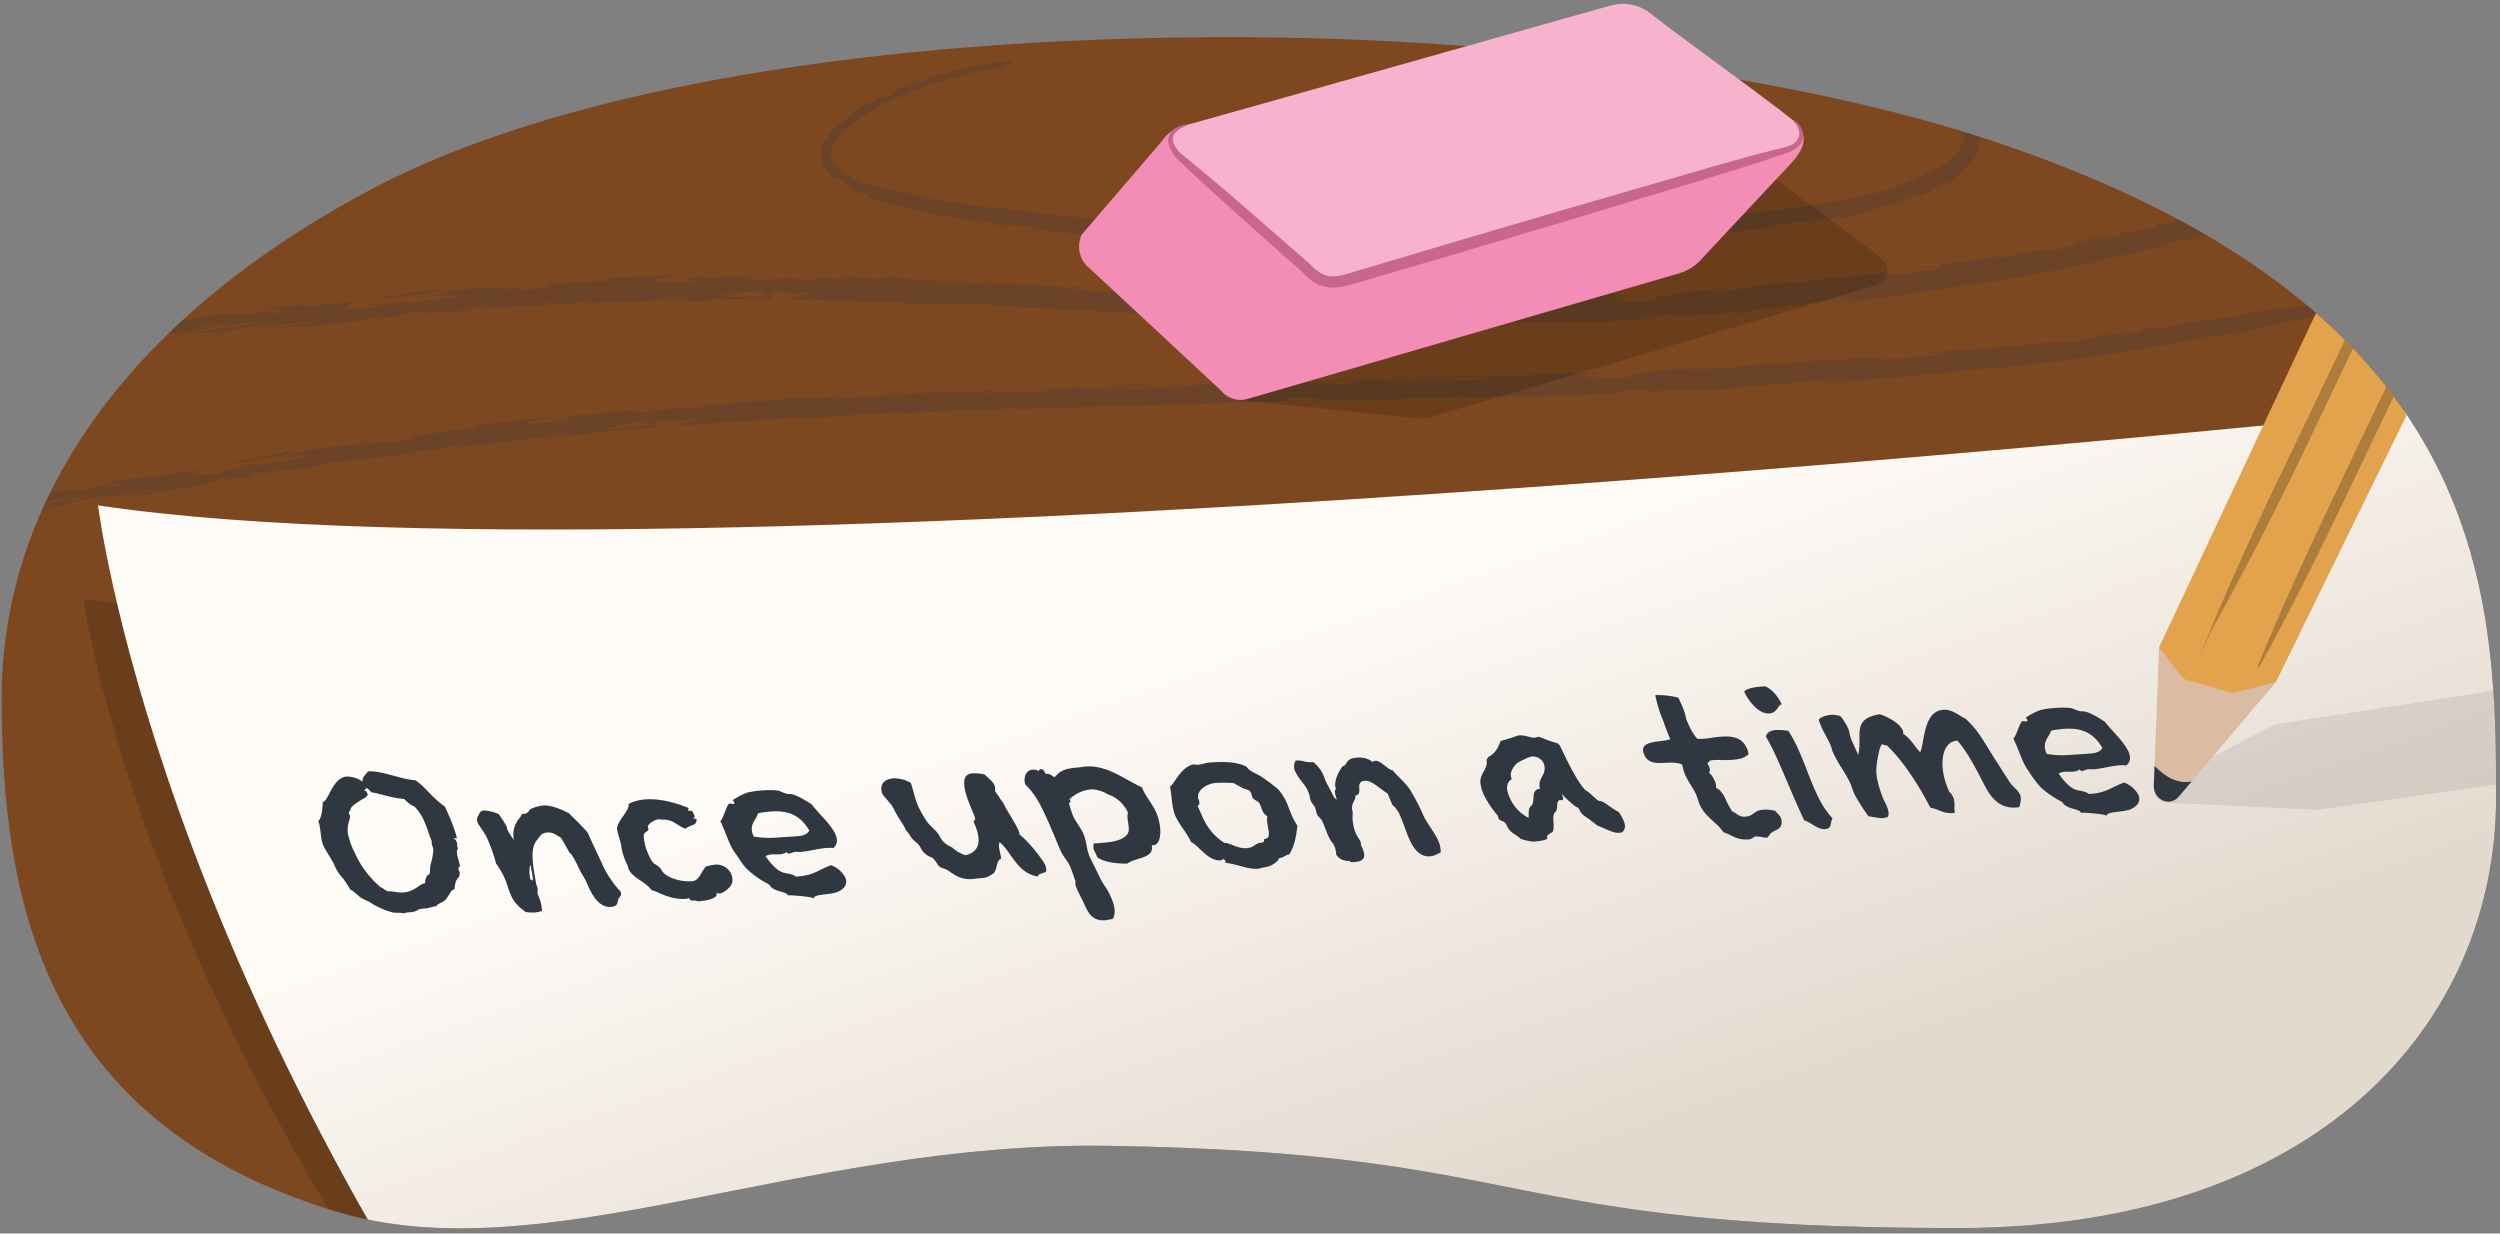 <svg xmlns="http://www.w3.org/2000/svg" xmlns:xlink="http://www.w3.org/1999/xlink" width="760" height="375" viewBox="0 0 760 375"><rect x="0" y="0" width="760" height="375" fill="#808080" stroke="none"/><defs><clipPath id="a"><path d="M102.27,368.33c62.86,19,140.66-21.42,234.48-20,131.71,2,115.73,25,258.43,25,109.76,0,163.64-62.42,163.64-131,0-64-3-150-154.66-200-54.56-18-143.68-32-240.47-31-107.79,1.12-197,17.75-250.44,46C41.41,95.33.5,149.91.5,212.33.5,277.87,15.6,342.14,102.27,368.33Z" fill="none"/></clipPath><linearGradient id="b" x1="412.71" y1="177.77" x2="482.46" y2="378.84" gradientUnits="userSpaceOnUse"><stop offset="0" stop-color="#fffbf7"/><stop offset="0.87" stop-color="#e3dacf"/></linearGradient><clipPath id="c"><path d="M704.79,246.13,659.29,244c-4.18-.19-5.4-4.22-1.82-6.07L692,220.14Z"/></clipPath><clipPath id="d"><path d="M691.88,207.37l-29.53,34.8c-2.72,3.21-7.76,1-7.59-3.41l1.6-42Z" fill="none"/></clipPath></defs><g clip-path="url(#a)"><rect x="0.5" y="3.33" width="824.17" height="437" fill="#7d4820"/><path d="M770.64,152.05S212,207.7,25.44,182.18c0,0,17,129.42,143.69,283.45H794.4V227.29Z" opacity="0.15"/><g opacity="0.5"><path d="M636.54,72.06a14.13,14.13,0,0,0,1.69-.48A8.9,8.9,0,0,0,636.54,72.06Z" fill="#583e2f"/><path d="M517.92,96.05s.08-.08.07-.12C517.82,96,517.76,96,517.92,96.05Z" fill="#583e2f"/><path d="M10.16,108l-.93.12C9.06,108.21,9.94,108.06,10.16,108Z" fill="#583e2f"/><path d="M667,65.91a1,1,0,0,0,.21-.16A.59.59,0,0,0,667,65.91Z" fill="#583e2f"/><path d="M83.64,99.42l.85-.14A8.38,8.38,0,0,0,83.64,99.42Z" fill="#583e2f"/><path d="M493.15,89.18a4,4,0,0,0-.77.17C492.85,89.3,493.2,89.25,493.15,89.18Z" fill="#583e2f"/><path d="M492.82,90.32c6.11-.61-1.34-.58-.44-1-1.63.17-5.12.27-3.46.45-3.23-.48-9.7.68-13.18.23-.15.08,1.86.25-.53.48a17.64,17.64,0,0,1-4.81-.28,48.89,48.89,0,0,1-6,.39c-2.39.18,2.55.65-.78,1-2.26.47-5.34.1-8,.24-3.21-.31,3.19-.24,4.52-.41l-9.07.27c-2.67-.23,1.2-.46,3.87-.42a45.89,45.89,0,0,0-5.62,0,17.87,17.87,0,0,0-3.72.39c-2.27-.1-3.47,0-5.61-.2,2.13-.19,2-.85,5.33-.93,5.48.09-2,.48,2.67.62l.4-.39a39.56,39.56,0,0,0,5.73-.12c1.2.1-.26.15-1.06.21,3.87,0,7,.14,9.87-.33-5.21-.34-13.07.23-15.35-.25l-10.39.45c0,.19,3.6.51.66.75-1.2-.47-4.26-.69-8.27-.88,1.47.54-6.42.32-4.41.77a6.63,6.63,0,0,1,3.06.27c-3.87,0-.53.45-2.66.44-7.09-.26.27-.32-6.68-.65,1.47-.19,5.23-.62,9.09-.75-.27-.23-3.86,0-5.48-.34,2.28.32-1.6.45.27.6-5.62.12-12.17.38-19,.3,1.09-.71,11.5-.21,9.38-1.16-3.34,0-3.34.38-6,.24-2.26-.51-7.87-.32-12.43-.5l2,.3c-1.74.12-4.94-.15-6.95-.27l.53-.08-2,.06c-.31,0-.38,0-.37-.08-2.19.14-7.75-.35-11.93-.4,0,.36,4.14.2,6.14.34.54.1,4.4.44,2.51.6-5.19-.24-8.82,0-14.7-.26l1.86.21a68.28,68.28,0,0,1-7.21-.22c-5.08-.51,3.76-.32.69-.69,2-.22,5.47.32,6-.11l-3.18-.67c-2.69.17-5.62-.43-7.5-.46l2,.33c-.41.37-2.27,0-3.21-.12l1.33.64c2.93.24,5-.16,7.07.28-5.21-.08-4,.45-10.31.14-.27-.23,1.22,0,1.87-.15-2.13-.26-4.41.08-7.88-.28,2,0,5.23-.09,2.7-.54l-1.89.34c-1.6-.15-.93-.29-1.59-.34-2.27-.2.5.48-3.09.18-.54-.12-1.73-.28-1.2-.35-4.14-.23-2,0-5.88,0,3.47.19,3.57.85,0,.73-5.08-.34-8.56-.16-12-.89l-2.29.16c1.48-.33-3.21-.31-4.81-.46-.51-.48,7.62.41,7.66-.31-3.34-.25-1.87-.4-.78-.54-3.63-.12-1.37.45-3,.66,0-.18-6.16-.37-4-.66-3.07-.18-3.63.25-5.89,0,.35-.16.76-.37.55-.61a28.85,28.85,0,0,1-3.73-.24c.52.11-1.09.32,1.59.33-.68.32-6.29-.3-6.16,0-.26-.42-5.76-.36-8.56-.66.23,1,5.23-.11,6.14.71-3.76.15-12.59-.58-18.63-.4-5.21-.4,0-.36-1-.76,4.82.05,6,.37,10.18.4-4.55-.38-12-.59-15.41-.44-5-.16-5.48-1.15-11.52-1.13a5.43,5.43,0,0,0,2.54.58c-1.61,0-3.49-.12-5.23-.18-1.07.16,2.68.33.27.41-.94-.09-2.95-.2-2.55-.39l.41,0c-5.77.11-4.15-.85-9.12-.4.39.16,1.47,0,2.68.13.93.26-2.15.51-4.44.56.41-.2-2-.1-3.61-.21-1.07-.38,4,0,4.83-.21l-4.43-.17.93.08-4.82.22c3.36,0,1.6.47.13.48-3.35-.12-6.71-.23-6.3-.62-.41.39-4.56.32-7.51.36,3.21.19.4.34-.54.46l-4.83-.41c5.1-.11-1.07-.35.13-.61,1.47-.41,4.56-.21,7.25-.1-5.24-.81-7.38.37-11.95,0,0-.18.4-.39,2.41-.35-.8-.13-4.16.35-7.25.14.81.12,2.56.49-.52.64-1.34-.16-2.69-.28-4-.41-4.7,0-1.6.5-5.48.76l2.55.28c-.39.39-5.23.07-5.35.51,2.41,0,3.75-.38,6.29-.29,1,.41-3.21.27-4.66.52-5.24-.1-4.17-.17-8.07-.39-.16-.68,6.41-1,5.57-1.78-5.1.16-12.47.66-15.83.48-4.56.32-4.13.87-3.44,1.2a28.83,28.83,0,0,1-4,.09l2.13-.3c-5.62.47-8.82.78-14.72,1.08-3.33.3-2,.62-1.15.88l-3.61.27.55.06c-.78.46-4,.5-6.4.62,0-.18,1.45-.3,1.3-.41a43,43,0,0,0-7.07.52c0-.18,1.42-.69,4-.74.27,0,.14.11.41.13l4.27-.47c-4.94.48-7.92.25-7.82-.2-4.93.56,4.06.17-1.82.74a92.13,92.13,0,0,0-10.83.4,31.58,31.58,0,0,1-8.25,0l-6,.92c-2.2.35-4.66.69-7.47,1,0,.37-3.73.49-3.14.89,5.39,0,9.93-1.66,14.29-1.32,2.38-.36,1.55-.6,2.61-.88a17,17,0,0,1,4.43-.12c-4.92.62-1.26,1-7.53,1.51.82.24,5.9-.28,8.17-.38-.65.22,0,.36,1.52.38-1.59.42-5.16,1-7,1.37.64-.22-.57-.22,0-.37l-6.49,1.06c-2,0-2.59-.25-1.53-.54-3.62.22-9.69,1.28-9.76.73-4.65.52,1.51.19,1.92.3l-.39.07,4.92-.5c.6.58-5.61.37-6.34,1-.67,1.19-7,.32-10.41.87l3.9-1.24-3.44.54c2-.52,1.89-1.07,4.92-1.72-4.79.48-11.63.91-14.68,1.42-1.23-.14-1.79-.34-1.29-.68-4.74,1.07-7.49.59-11.63,1-4.35.84,4.45-.1,1.3.69a25.63,25.63,0,0,0-4.91.64c1.31-.33,6-.61,9.22-.83a4.39,4.39,0,0,0-2.73.88l4-.38c-.21.53-4.92.61-6.74,1.08,1.13-.59.47-.53,1.6-1.11A102.46,102.46,0,0,1,71.53,95.8c-1.75,0,1.43-.41,2.35-.65-.84-.21-3.43.61-4.15.32.5-.34,2.12-.29,3.31-.53-3.37.38-6.75.74-10.12,1.16A16.62,16.62,0,0,1,67,95.39a33.47,33.47,0,0,0-8.83,1.69c-3.48.29-7.5.56-6.36.14-1.57.34-.49.35-.45.53-4.66.57-5.09,1.29-7.87,1.7l2.16,0c-4.55.3-1,.7-5,1,.6-.44.28-.8-.45-1.08-.61.45-3.18.49-4.9.76,1.12.19-3.65.89-.82.81-3.93.88-5.85.69-8.7,1.58,1.86-.17-3.38.89-1.75.89-3.84.62-6.54.65-5.56.1,1.33-.19,3.48-.37,3.29-.64l-7,1.19c-1.77.1-4,.38-4.36,0-2.17.81-6.66.77-8.29,1.6A18.9,18.9,0,0,1,7.33,105l-1.07.25.56-.07-2.9,1.2c3-.21.44-.55,4.55-1.21,3.67.05-7.9,2.32-4.12,2.1,3.06-.29,2.43-.84,4.89-1.48l-.65.09,5.64-1.19c.3.18-1.39.64-1.39.64,6.88-1.1,8-1,15.42-2-.55,0-2.11-.46,1.18-1.08,2.35-.52,2.69-.16,4.67-.42a14,14,0,0,1-3.8.79l.2.45c-5.46,1.42-2.48,1.41-10,2.76-.29.4-5.72,1.45-9.83,2h2c-4.12,1.28-.88-.37-6.21,1-2.35-.25-6.58-.29-3.63-1.31-3.86.49-5.11,1-8.56,1.62-2.2-.15,1-.73.48-1.17-2.51.47-5.63,1.26-3.72,1.22l-4.8.63a9.91,9.91,0,0,1,2.23-.49,40.22,40.22,0,0,0-6.4,1.46,13.29,13.29,0,0,1,2.1-.4c-1.95.49-5.46,1.36-5.7,1.54,2.85-.77,3.22-.23,6.19-1.1a4,4,0,0,1-2.3.76c2.56-.13,5.06-.63,6.17-.47a12.59,12.59,0,0,0-3.89.86,62.18,62.18,0,0,0,6.93-1.36c.37.52,7.36-1.35,5-.34a19.69,19.69,0,0,1,4.61-.86c-.09.28-3.76,1-5.29,1.59-7.34,1.53.06-.46-1.69-.34l-5.63,1c.58,0-2.19.8,1.48.12a32.55,32.55,0,0,1-8.1,1.76c-.63.29,1.48-.11,2.13-.21-.62.28-4.07,1.51.56.8-1.32.2,2.19-.67-.21-.45,1.83-.39,6.88-1,4.95-.35,2.23-.5,6.4-1.46,8.23-1.83.58.17-1.56.37-2.46.65L1.62,111l-1.9,0c4.78-.59,7.69-1.81,11.48-2.62-.45.54-3.62,1.09-6.07,1.75,2.48.16,1.52-.57,5.5-1.12.55,0,.7.09.46.27l3.09-.91c.94-.1.43.09,0,.18,5.34-1.37-.24-.63,7-2-4.4.47-3.66.92-7.34,1.47-2.19,0,4.11-1.27,5.14-1.64,3.58-.46,4.1.16,8.53-.89-3.13.7-.06.45-4.55,1.15-2.47.63,1.36,0,1.92.19,1.18-.27-.86-.37,2.45-.8l-.12.09,5.33-1.33c5.07-.54,11.29-2.22,14.82-2.19l-.87-.37c3.17-.51,7.67-1.15,9.91-1.54-.48.35-2.6.65-4.84,1.07a131.65,131.65,0,0,0,14.49-2.57c-2.83,0-3.23.11-5.92.23,3.62-1.17,4.44-.2,9.18-1.13.19.46-1.41.59-.16.9,2-.57,5.28-.92,7.51-1.48,1.25.31-.82,1-5.72,1.62-3.77,0-7.78,1.33-10.89,1.35l1.9,0c-3.7.64-5.95.86-9.1,1.51l.12-.09-1.52.69,1.72-.24a49.17,49.17,0,0,1-5.71,1.54c5.28-.84,5.56-1.63,8-2.39,4.78-.61,6.75,0,9.88-.86.28.19,3,.07.88.56-2.63.48-4.53.44-4.74.8,2.78-.39,1.74-.06,6-.68.74-.52,3.86-1.32,6.86-2a82.34,82.34,0,0,1,9.82-1.29c-3.19.39-6.31,1.23-5.47,1.42C80.5,99,85,99.29,84,98.81c3.72-.39,10-1.12,10.42-.65-3.49.59-6.92.67-9.89,1.12.82-.08,1.64,0,1.17.14l-4.39.45a45.42,45.42,0,0,0,7-.44c-.27,0-.82,0-.42-.1l3.46-.4.18.46c3.15-.61,9.34-.66,15.13-1.61l-.52.15c4.66-.38,5-1.37,10-2-1.44.36-.75.5-.47.7,2.5-.48,3.87-.21,6.41-.32-3,0,1.93-.68-.21-.64-.18-.46,5-1,7.68-1.1.82.24-1.23.49-3,.72s-3.2.47-1.17.6c2.66-.19,3.3-.57,1.42-.54a107.94,107.94,0,0,1,10.82-.35c3.94-.8,5.56-.64,8-1.42-2.12.18-2.22.61-4.91.57l2.9-.65c3.85-.3,7-.12,9.62-.25l-2.79.39.14-.08c-1.06.27-4.66.41-4.23.71,2.49-.59,4.53-.32,7.83-.84l-.13.08c5.83-.74,10.17.1,13.84-1-1.07.08-3.22-.14-2.57-.34,1.36.13,4.95-.14,4.83.12l-1.2.15c3.34-.13,5.34-.13,6.54-.28.91-.35,0-.55,2.35-.82,5.88-.05-2.35.82,1.66.92l5.45-.56,1.21.23c8.13.06,14.37-1.11,23-1.19.14.48-6.11.76-8.25.82,2.68.38,6.53-.25,10.13,0,3.34,0,5.86-.44,5.33-.69,4.12-.17,2.94.28,3.46.36,1.34-.51,6.54-.33,9.87-.44l.15.29c1.73-.13,3.47-.21,5.2-.31-1.34,0-.14-.3-.14-.48l1.34.05c-5.09-.91-11.48.5-16.69-.42,1.59-.12-.55-.27,1.06-.38,1.33,0,1.6.07,1.73.18.81-.24,2.94-.45.13-.43.13-.62,5.75-.47,9.62-.66,1.54.21.73.35-.65.47s-3.36.25-4.16.4a33.19,33.19,0,0,1,4.81-.15l-.52.46c5.33-.18,1.46-.38,2.67-.82,1.45-.57,4.8.1,6.27.07l-1.6.09c4.14.26,5.08-.23,8.81-.12l1.75.41c-4.69-.58-5.75.55-8.42.26,6.81.53-1.48.93-3.62,1.3a44.74,44.74,0,0,1,7.2.32c4.29-.55,9,.44,13.09-.19,2.27.15-2,.28.4.35,4.4.15,9.08.25,13.76.15,2.41.09,2,.29,2.66.51,11.61.73,16.19-.19,28.87.69l-1.87.16a29.34,29.34,0,0,0,6.27.11c3.32,1,11.39.09,15.62,1.16,5.62.45,5.91-.22,10.34-.11,0,.18-1.37.45.91.65,14.44.48,27.43,1.13,43.37,1.73a8.76,8.76,0,0,1-1.34.09c10.31.56,20.51.19,29.08.74,1.62-.07,6.44-.07,5-.44-2-.1-2.27-.52-2.13-.77,7.64-.11,3.73.71,8.84.76,1.59.66-3.23.3-3.24.85,2.46,0,4.92-.11,7.39-.2,4.15.28,8.32,0,11.93.39-1.61-.11-.53.45-3.22.15.41,0,.14-.06.55-.08-6.18-.19-3.37.22-8.88.25,4.84-.07,11.42,0,15.72.09-.94-.43,3.49-.15,4.7-.41l.27,0a18.22,18.22,0,0,1,3.49-.34l1.07.54c1.89-.05-.53-.27,1.34-.32,2.68-.12,12.22-.25,12.9.31,3.24,0,4.17-.39,7.51-.4a10.58,10.58,0,0,1-1.19.29c3.56,0,7.52-.14,11.44-.23l5.78-.09c1.87,0,3.68-.09,5.37-.08,5.48-.4,10.18-.7,13.64-1.23-1.47.11-5.78.19-3.1-.24,1.46-.3,3.74-.31,6-.53-.52.31,5.78-.13,1.24.37,1.19.53,9.81-.79,9.78-.18,1.06-.26,7.54-.58,9.93-1.1.56.24-3.48.44-3.46.62l2.94-.29,0,.18c5.65-.35,6.63-1.19,10-1.6l-.13.08,2.26-.31-2.62.73c3.6-.39,5.43-1,9.43-1.46l.42.12c.8-.12,1.6-.26,2.4-.41-.41.07-.54.16-.27.17,2.22-.72,7.44-1.12,9.53-1.75,1.6-.11,3,.31,5.1-.32l-.33.61c-5.33.67-2-.18-7.62.67A82.51,82.51,0,0,0,566,91.29c4.4-.41,9.21-1.18,13.07-1.7C582.2,89,586.34,88.5,590,88s6.88-1.15,8.14-1.78l-.61.45,10.53-1.35,13.16-2.39c4.23-.79,8.2-1.49,11.5-2.44l1.9-.09c3.39-1.18,9.29-2.48,14.89-3.75s10.84-2.73,13-3.81c4-.63-1.07.7-1.42,1,2.91-.58,7.58-2.36,10.44-2.55a7.48,7.48,0,0,1-1.76.61c-.77.22-1.32.36-.4.21,2.17-.18,2.91-1.07,5.36-1.28-1.13-.08,3.59-1.68,7.08-2.62a6.3,6.3,0,0,1-.94.17c-.57-.13,2-.73,3.47-1.12a1.64,1.64,0,0,1-.5.22c17.93-5.08,38.38-11,57-17l-3.36,1.35c2.62-1,7.39-2.45,8.93-2.88l-.37.15c5.13-1.17,5.4-2.44,9.41-3.17l-.73.32c3-1.05,5.39-1.75,7.78-2.48,1.19-.36,2.38-.73,3.63-1.16s2.53-1,4-1.58c4.6-1.52,4.2-1.07,7.43-2a15.5,15.5,0,0,0,3.87-1.91l-1.28.45c-1.49.22,2.67-1.29,4.5-2.13-1.57.05-1.11-1-6.57.55-3.82,1.62-4.05.66-8.4,2.4a16.58,16.58,0,0,1-4.54,1.79,28.86,28.86,0,0,0-5.73,2c2-1.19-4.88,1.44-1.53-.27-1.76.23-8.44,3.38-11.75,4.08.49-.27.33-.34,1.06-.65-4.35,1.74-3.15.7-6.45,1.78l.27.41c-1.22.56-1.71.37-2.82.81.91-.23,2.88-.64,1.94-.13-1.49.61-2.72,1.17-4.37,1.7-.07-.16,1-.62,1.81-.92a25.33,25.33,0,0,1-3.91,1c1.23-.55,2.88-1.09,3.93-1.71-4.74,1.39-.43,0-2.83.36.81.32-4,1.55-6.49,2.49-.33-.13,1.76-.65,2.34-1-5.12.67-7.23,2.4-13.55,4.1a7.57,7.57,0,0,1,1.24-.53c-2.91,1-5.11,1.14-6.93,2-2.85.73-.68-.43-5,.83,1.44.2-5.18,1.31-5.13,1.93l-3.45.57c-2.88,1.14,1.06.78-4.73,2.43-5.34,1.23.24-1.12-2.92-.58l-1.21.68c-.88.17-1.76.29-2.65.43l.39-.12a18.35,18.35,0,0,1-4.45.94c.22-.2,1.91-.62,2.12-.82-2.5.94-10.42,1.74-12.9,3.31-1.56.24-4.72,1-4.38.6-1.3.71-7,1.44-9,2.16.24-.2-1.77,0-3.31.48,2.13-.32.85.13-.52.67-1.89.13-7,1.56-7.94,1.2-2.82.84-1.69,1-2.26,1.44-1.9.09-7.78,1.34-6.85.58,1.59-.25,5.15-.86,4.4-1.09-3,.4-1.27.41-3.73,1,.16-.14-1.75,0-1.31-.26-1.45.36-3.5.77-5.6,1.1,3.31-.41-2,.81,0,.63l3.05-1c3.79-.8.86.14,2.32,0a41.92,41.92,0,0,0-5.88,1.62A36.34,36.34,0,0,1,624.84,76c-1.2.12-3.33.35-4,.45,2.1-.4,1.6-.84.39-.72-3.44,1.06-6.35.86-9.25,1.28,2.52-.33,1.26.24.37.53-6,1.38-2.4.25-5.07.45-4.67.76-8.51,1.21-12.12,1.65s-7,.94-10.71,1.58h3.64l1.11-.63c2.82-.1-.36,1.09-1.9,1.59-.42-.1-5,.61-3.23.11l-4.47.8c.69.11,3.59-.37,1.52.12-1.5.06-6.13.59-3.26-.07-2.38.31-5.4.87-4.84,1.07-3.83.54.32-.63,2-1-3,.38-2.7-.06-1.8-.31l-4.21.63c.9-.25.88-.43,1.78-.68-2.79.23-4.71.94-7.14.83l-1,.5c-7.72.56-6.94.41-14.1,1.18l1.23.14c-5.37,1.11-4-.06-11.3.84-4.09.54-6.74.91-6.16,1.31a12.14,12.14,0,0,1-4,.09,39.94,39.94,0,0,1-8.73,1.07c2-.27,3.57-.5,5.43-.7-.58-.4-6.39.35-9.47.34l-5.77.91-3.73.58-3.33.47c1.76.28,1.13.85-2.32,1.37.52-.3-4.69-.06-7.09-.15,1.17-.32-5.37-.4-.32-.75a17.29,17.29,0,0,0,4.16.18,77,77,0,0,0-7.78-.49,16.28,16.28,0,0,1,3.71-.49C492.13,90.15,492.68,90.21,492.82,90.32Z" fill="#583e2f"/><path d="M10.16,108l.54-.07H10C10.25,107.89,10.25,107.92,10.16,108Z" fill="#583e2f"/><path d="M388.72,89.59a2.2,2.2,0,0,0-.76.11A3.35,3.35,0,0,0,388.72,89.59Z" fill="#583e2f"/><path d="M315.87,86.22a.3.3,0,0,1,.11.12C316,86.31,316,86.28,315.87,86.22Z" fill="#583e2f"/><path d="M5,105.6l1.27-.31C5.79,105.37,5.58,105.46,5,105.6Z" fill="#583e2f"/></g><g opacity="0.5"><path d="M642.49,101.05c.82-.14,1.52-.27,1.9-.38A13.56,13.56,0,0,0,642.49,101.05Z" fill="#583e2f"/><path d="M510.8,118.88c.06,0,.09-.07.09-.1C510.7,118.81,510.64,118.85,510.8,118.88Z" fill="#583e2f"/><path d="M676.36,96.4a1,1,0,0,0,.26-.14A.92.92,0,0,0,676.36,96.4Z" fill="#583e2f"/><path d="M35,151.06l.94-.2A9,9,0,0,0,35,151.06Z" fill="#583e2f"/><path d="M483.8,113a5.19,5.19,0,0,0-.86.14C483.47,113.09,483.85,113,483.8,113Z" fill="#583e2f"/><path d="M483.41,114c6.74-.51-1.46-.5-.47-.82-1.8.14-5.64.22-3.82.38-3.55-.44-10.69.64-14.53.3-.16.06,2.06.18-.59.4a25.39,25.39,0,0,1-5.29-.18c-1.17.21-7.19.47-6.61.38-2.63.2,2.82.5-.85.83-2.48.45-5.87.2-8.81.38-3.54-.19,3.52-.27,5-.44l-10,.42c-2.95-.13,1.31-.41,4.25-.44a54.4,54.4,0,0,0-10.28.53c-2.5,0-3.82.08-6.18,0,2.34-.22,2.18-.77,5.85-.94,6-.09-2.18.47,2.95.44l.44-.34a59.34,59.34,0,0,0,6.31-.23c1.32,0-.29.13-1.17.2a107.14,107.14,0,0,0,10.88-.49c-5.76-.17-14.41.46-16.93.13l-11.44.7c0,.15,4,.31.76.6-1.34-.36-4.72-.46-9.14-.45,1.64.4-7.05.51-4.82.81a9.55,9.55,0,0,1,3.38.12c-4.27.1-.57.4-2.92.46-7.8,0,.29-.27-7.37-.28,1.61-.22,5.73-.72,10-1-.3-.18-4.25.1-6-.08,2.52.18-1.75.44.32.49-6.18.3-13.37.87-20.86,1.09,1.15-.64,12.63-.69,10.25-1.39-3.67.16-3.65.46-6.6.47-2.51-.33-8.68.11-13.69.21l2.22.15c-1.9.18-5.43.13-7.65.14l.58-.09-2.18.15c-.34,0-.42,0-.41,0-2.4.24-8.54.17-13.13.37,0,.3,4.55-.08,6.76-.08.6.06,4.86.11,2.8.36-5.72.1-9.69.54-16.16.67l2.06.05c-2.05.25-4.84.21-7.93.28-5.6-.09,4.11-.51.71-.61,2.19-.32,6-.09,6.61-.49l-3.54-.36c-2.94.32-6.2,0-8.26.11l2.22.14c-.43.34-2.49.13-3.53.11l1.5.45c3.23,0,5.43-.46,7.79-.22-5.73.27-4.4.63-11.31.79-.31-.18,1.33-.1,2.05-.26-2.36-.08-4.84.38-8.67.31,2.19-.17,5.73-.44,2.92-.63l-2.05.41a10.92,10.92,0,0,1-1.77-.17c-2.51,0,.59.37-3.38.37-.59-.06-1.91-.11-1.33-.21-4.56.1-2.19.17-6.45.45,3.82-.09,4,.46,0,.62-5.59.09-9.4.52-13.25.17l-2.49.3c1.59-.38-3.54,0-5.32,0-.6-.36,8.39-.23,8.37-.84-3.68.05-2.08-.19-.9-.39-4,.17-1.46.48-3.21.78,0-.16-6.78.15-4.44-.25-3.38.09-3.95.51-6.45.52.37-.16.8-.37.55-.56a40.48,40.48,0,0,1-4.11.11c.59,0-1.16.36,1.78.15-.73.32-6.92.26-6.75.5-.32-.33-6.34.14-9.43.15.34.78,5.71-.55,6.78.08-4.1.41-13.83.61-20.43,1.24-5.73.1,0-.31-1.2-.55,5.28-.36,6.62-.18,11.18-.52-5,.09-13.25.49-16.9,1-5.45.32-6.1-.48-12.71.06a7.49,7.49,0,0,0,2.83.27c-1.76.18-3.83.2-5.74.3-1.16.22,3,0,.33.32-1,0-3.24.12-2.82-.09l.44-.05c-6.3.63-4.61-.34-10,.5.45.1,1.62-.14,3-.14,1,.14-2.31.63-4.81.87.43-.2-2.21.1-4,.16-1.2-.22,4.4-.36,5.27-.62l-4.86.26,1,0-5.26.63c3.67-.35,1.79.23.17.39-3.67.21-7.35.43-6.93.07-.42.36-5,.69-8.2,1,3.54-.14.47.25-.54.43-1.77,0-3.55,0-5.32.09,5.57-.57-1.2-.19.1-.53,1.57-.5,5-.55,7.92-.73-5.79-.2-8.05,1-13.07,1.11,0-.16.41-.37,2.61-.53-.89,0-4.52.7-7.92.82.9,0,2.84.16-.52.59h-4.44c-5.15.38-1.72.55-5.95,1.14l2.81,0c-.4.37-5.71.58-5.82,1,2.64-.25,4.08-.7,6.86-.85,1.07.24-3.5.52-5.07.88-5.73.43-4.56.3-8.85.45-.21-.54,7-1.4,6-2l-9.35,1.09c-3.16.39-6.09.71-7.93.81-5,.73-4.46,1.11-3.69,1.35a42.6,42.6,0,0,1-4.4.42l2.32-.44c-6.13.89-9.6,1.54-16,2.31-3.63.55-2.12.69-1.21.84l-3.94.58h.61c-.83.47-4.35.82-7,1.16,0-.15,1.57-.4,1.41-.48a71,71,0,0,0-7.72,1.09c0-.15,1.53-.7,4.31-1,.3,0,.17.08.46.07l4.64-.82c-5.37.91-8.64.95-8.55.57-5.37.92,4.44-.22-2,.79-8.56.51-16,2.47-20.82,2.19-3.89.82-8.5,1.83-14.6,2.84,0,.31-4.06.77-3.41,1.05,5.89-.55,10.81-2.3,15.57-2.44,2.59-.54,1.67-.66,2.82-1a23.67,23.67,0,0,1,4.83-.53c-5.35,1-1.34.95-8.17,2,.91.12,6.43-.81,8.91-1.11-.7.24.06.3,1.68.19-1.72.48-5.6,1.3-7.6,1.81.69-.25-.63-.13-.06-.3l-7,1.51c-2.22.15-2.84,0-1.7-.33-4,.52-10.54,2-10.64,1.54-5.06.88,1.66,0,2.11.07l-.43.1,5.37-.89c.67.43-6.13.84-6.91,1.48-.69,1.09-7.61.89-11.34,1.68l4.23-1.41-3.75.78c2.13-.62,2-1.09,5.33-1.9-5.22.83-12.67,1.87-16,2.55-1.35,0-2-.14-1.42-.47-5.15,1.33-8.17,1.18-12.67,1.95-4.73,1.08,4.85-.48,1.43.46a38.18,38.18,0,0,0-5.35,1c1.42-.38,6.54-1,10.05-1.51a6,6,0,0,0-3,1l4.37-.68c-.21.46-5.35,1-7.34,1.52,1.22-.6.51-.49,1.73-1.08-3.74.79-9.39,1.8-12.62,2.14-1.91.19,1.55-.47,2.55-.75-.91-.11-3.74.82-4.52.63a25.72,25.72,0,0,1,3.61-.74l-11,1.86a23,23,0,0,1,4.46-.94,46.79,46.79,0,0,0-9.62,2.17c-3.79.54-8.16,1.12-6.92.66-1.72.41-.54.34-.49.49-5.09.85-5.55,1.5-8.59,2.08l2.36-.15c-5,.63-1.06.67-5.44,1.27.66-.43.31-.71-.48-.88-.66.42-3.46.68-5.34,1,1.22.07-4,1-.9.75-4.3,1.06-6.39,1.05-9.5,2,2-.3-3.69,1-1.91.89-4.19.82-7.14,1-6.06.5,1.45-.26,3.8-.58,3.59-.79l-7.64,1.53c-1.92.22-4.37.62-4.74.35-2.38.85-7.28,1.13-9.06,2a27.17,27.17,0,0,1,5.65-1l-1.17.3.62-.11-3.19,1.22c3.22-.38.49-.49,5-1.35,4-.21-8.65,2.53-4.53,2.08,3.35-.47,2.67-.88,5.37-1.6l-.72.12,6.16-1.43c.33.13-1.52.65-1.52.65,7.52-1.46,8.73-1.39,16.84-2.86-.6,0-2.3-.23,1.29-1,2.57-.63,2.93-.35,5.1-.73a19.71,19.71,0,0,1-4.15,1l.22.37c-6,1.63-2.72,1.4-10.92,3.12-.32.36-6.26,1.66-10.75,2.44l2.22-.16c-4.51,1.39-1-.24-6.78,1.32-2.56,0-7.18.22-3.94-.85-4.22.69-5.59,1.24-9.36,2-2.4,0,1.06-.69.54-1-2.74.58-6.16,1.44-4.08,1.28l-5.25.85a15.09,15.09,0,0,1,2.45-.56,57.08,57.08,0,0,0-7,1.66,18.61,18.61,0,0,1,2.3-.47c-2.14.53-6,1.5-6.25,1.67,3.13-.83,3.51-.41,6.78-1.33a5.89,5.89,0,0,1-2.53.79c2.79-.28,5.52-.86,6.73-.8a17.88,17.88,0,0,0-4.26,1c2.1-.32,6.22-1.21,7.59-1.61.4.43,8.06-1.65,5.43-.62a27.91,27.91,0,0,1,5-1.06c-.11.24-4.12,1.14-5.8,1.72-8.05,1.81.07-.39-1.85-.17l-6.16,1.24c.63-.05-2.4.82,1.62,0a47,47,0,0,1-8.89,2c-.7.28,1.61-.2,2.33-.33-.69.28-4.48,1.55.59.64-1.45.26,2.41-.71-.23-.36,2-.45,7.54-1.32,5.42-.63l9-2.11c.63.11-1.71.43-2.7.73l7.06-1.5-2.08.15c5.23-.84,8.43-2.07,12.58-3.05-.5.5-4,1.2-6.66,1.93,2.71-.05,1.68-.58,6-1.35.59,0,.76,0,.5.2l3.38-1c1-.15.47,0,0,.15,5.84-1.56-.25-.51,7.66-2.22-4.82.73-4,1-8,1.79-2.38.17,4.51-1.38,5.64-1.77,3.91-.66,4.47-.16,9.32-1.41-3.43.84-.08.38-5,1.33-2.71.72,1.48-.1,2.09,0,1.29-.32-.94-.24,2.68-.87l-.13.08L-20.8,160c5.54-.85,12.33-2.8,16.18-3.06l-.94-.24c3.45-.69,8.37-1.6,10.81-2.13A34.22,34.22,0,0,1,0,155.84c6.24-1.07,11.68-2.33,15.81-3.41-3.1.25-3.53.37-6.46.7,3.94-1.31,4.85-.53,10-1.74.21.37-1.53.62-.16.77,2.12-.65,5.75-1.24,8.17-1.91,1.38.15-.87.88-6.22,1.87-4.12.39-8.49,1.78-11.89,2.08l2.08-.13c-4,.86-6.5,1.24-9.93,2.06l.13-.08-1.66.71,1.88-.35c-1.25.46-5.08,1.54-6.24,1.77,5.78-1.14,6.08-1.83,8.76-2.68,5.21-.93,7.38-.62,10.78-1.58.32.13,3.26-.19,1,.4-2.86.62-4.94.76-5.18,1.07,3-.56,1.91-.2,6.53-1.07A50.07,50.07,0,0,1,24.82,152c3.44-.81,7.94-1.59,10.72-2-3.47.63-6.89,1.57-6,1.68,2-.72,6.86-.89,5.75-1.21,4.06-.67,10.87-1.87,11.38-1.5-3.8.81-7.56,1.2-10.79,1.85.89-.15,1.79-.19,1.28,0l-4.79.78a62.42,62.42,0,0,0,7.58-1c-.29,0-.89.05-.45,0l3.77-.65.21.37c3.43-.8,10.2-1.39,16.51-2.74l-.56.17c5.08-.76,5.39-1.58,10.88-2.56-1.56.44-.8.49-.49.63a54.58,54.58,0,0,1,7-.88c-3.24.28,2.09-.76-.25-.52-.22-.39,5.46-1.24,8.37-1.64,1.81.25-9,1.65-4.51,1.51,2.91-.39,3.59-.79,1.53-.58,3.64-.49,9.17-1.27,11.84-1.35,4.29-1,6.06-1,8.75-1.94-2.32.36-2.41.74-5.35,1l3.14-.83c4.21-.62,7.61-.79,10.52-1.14l-3,.59.14-.08c-1.14.33-5.08.8-4.6,1,2.71-.73,4.94-.74,8.54-1.45l-.13.07c6.35-1.14,11.14-.92,15.1-2.15-1.16.14-3.53.18-2.82-.06,1.48,0,5.41-.55,5.29-.33l-1.3.23c3.64-.39,5.84-.63,7.15-.86,1-.38-.08-.45,2.53-.92,6.44-.63-2.53.92,1.86.6,2-.34,4-.64,5.94-1l1.35.09c4.45-.38,8.37-1,12.36-1.56s8.06-1.18,12.81-1.66c.19.38-6.65,1.24-9,1.5,3,.06,7.13-.86,11.1-1,3.66-.27,6.39-.86,5.79-1,4.51-.54,3.24-.05,3.83,0,1.43-.56,7.14-.93,10.77-1.32l.19.23,5.68-.73c-1.47.09-.17-.23-.19-.39l1.47-.08a59.38,59.38,0,0,0-9.11.58,57.91,57.91,0,0,1-9.21.63c1.74-.25-.62-.17,1.13-.42,1.46-.11,1.76-.1,1.92,0,.86-.27,3.18-.66.11-.37.1-.51,6.25-1,10.48-1.45,3.4.09-3.47.74-5.2,1.16a42.71,42.71,0,0,1,5.26-.55l-.54.43c5.83-.65,1.57-.46,2.86-.93,1.56-.62,5.27-.37,6.88-.53l-1.75.23c4.55-.18,5.55-.68,9.64-.93l1.95.18c-5.18-.06-6.25,1-9.2,1,7.5-.2-1.55.91-3.86,1.42a65.29,65.29,0,0,1,7.91-.41c4.65-.86,9.84-.44,14.33-1.34,2.49-.09-2.17.41.46.25,4.84-.27,10-.65,15.08-1.12,2.65-.13,2.21.07,3,.2,12.77-.46,17.71-1.55,31.67-1.92l-2,.29a43,43,0,0,0,6.88-.42c3.71.55,12.47-.87,17.2-.28,6.17,0,6.45-.64,11.29-.89,0,.16-1.46.48,1,.48,15.85-.68,30.12-1,47.6-1.5a11.26,11.26,0,0,1-1.46.16c11.32-.15,22.47-1,31.89-1,1.77-.13,7.05-.36,5.43-.6-2.2,0-2.51-.33-2.37-.54,8.37-.45,4.13.42,9.72.22,1.78.48-3.52.41-3.51.87l8.08-.48c4.57.07,9.12-.3,13.1-.14-1.78,0-.57.41-3.53.26.45,0,.15-.06.6-.09-6.78.08-3.69.32-9.72.55,5.3-.23,12.5-.5,17.22-.49-1-.34,3.82-.24,5.13-.49l.3,0a26.71,26.71,0,0,1,3.82-.38l1.18.42c2.07-.1-.59-.21,1.47-.31,2.93-.17,13.39-.48,14.13,0,3.55-.13,4.56-.41,8.23-.44-.29.13-1.17.2-1.3.26,7.79-.14,17.35-.54,24.73-.53,6-.33,11.17-.59,15-1-1.61.1-6.33.16-3.39-.21,1.61-.25,4.11-.24,6.6-.44-.57.26,6.35-.06,1.35.32,1.28.46,10.78-.56,10.72,0,1.17-.2,8.27-.42,10.92-.86.6.2-3.83.36-3.81.51l3.23-.24v.15c6.2-.2,7.32-.88,11-1.17l-.14.06,2.5-.21-2.91.57c4-.27,6-.73,10.4-1.11l.45.1,2.64-.31c-.44,0-.59.12-.3.14,2.48-.55,8.22-.77,10.54-1.24,1.77,0,3.29.33,5.61-.19l-.41.52c-5.87.49-2.21-.19-8.38.4,4.61.39,17.38-.71,25.9-1.39,6.86-.93,18.22-1.42,21.08-2.41l-.7.36,11.6-.95c9.83-1.07,19.94-2.18,27.36-3.44.69,0,1.39,0,2.08,0,3.81-.94,10.36-1.93,16.59-2.9s12.09-2.11,14.55-3c4.4-.47-1.25.57-1.66.82,3.23-.45,8.51-1.87,11.63-2,0,.17-4.48.92-2.43.67,2.37-.13,3.28-.87,6-1-1.22-.08,4.09-1.38,8-2.13a8.61,8.61,0,0,1-1,.13c-.61-.12,2.3-.59,3.89-.91a2.66,2.66,0,0,1-.56.19c20-4.14,42.84-9.41,63.63-15l-3.75,1.31c2.92-1,8.2-2.42,9.91-2.85l-.43.14a34.54,34.54,0,0,0,5.73-1.63,28.47,28.47,0,0,1,4.76-1.39l-.82.31c6.58-2.16,10.68-2.91,17-5.32,5.07-1.65,4.59-1.23,8.14-2.29A22.05,22.05,0,0,0,803,69.3l-1.4.48c-1.62.3,3-1.32,5-2.18-1.67.16-1.09-.76-7.06,1-4.23,1.69-4.39.87-9.19,2.69-2.57,1.54-7.12,1.89-11.41,3.84,2.25-1.14-5.38,1.52-1.61-.15a53.34,53.34,0,0,0-5.86,1.91,68.12,68.12,0,0,1-7.21,2,7,7,0,0,1,1.22-.59c-4.88,1.64-3.47.72-7.13,1.78l.25.34c-1.38.54-1.88.39-3.12.82,1-.24,3.16-.67,2.09-.19-1.67.57-3,1.14-4.88,1.62a8.39,8.39,0,0,1,2.05-.85l-.63.17c-.37.11-.88.24-1.4.35a12.8,12.8,0,0,1-2.29.41,42.18,42.18,0,0,0,4.42-1.56c-5.25,1.33-.44,0-3.08.38.84.27-4.5,1.37-7.3,2.2-.34-.11,2-.57,2.64-.89a33.41,33.41,0,0,0-7,1.54A68.59,68.59,0,0,1,732,86.64a11.15,11.15,0,0,1,1.4-.45c-3.27.88-5.66,1-7.73,1.73-3.18.64-.7-.38-5.56.74,1.54.14-5.73,1.23-5.76,1.71l-3.81.46c-3.26,1,1.06.67-5.41,2-5.94,1,.39-.94-3.11-.51l-1.38.57-2.92.39.43-.12a23.23,23.23,0,0,1-4.93.77c.26-.17,2.14-.5,2.39-.67-2.82.77-11.51,1.35-14.4,2.65-1.72.19-5.23.79-4.83.46-1.49.58-7.72,1.1-10,1.68.29-.16-1.92,0-3.65.36,2.35-.24.91.12-.64.56-1,0-3,.35-4.82.58a18.23,18.23,0,0,1-4,.26c-3.16.66-1.95.79-2.61,1.18-2.09,0-8.62,1-7.53.36,1.76-.18,5.7-.63,4.91-.85-3.36.29-1.43.33-4.17.76.19-.11-1.91,0-1.4-.24-1.62.27-3.89.61-6.23.79,3.66-.22-2.28.61-.07.54,1.14-.26,2.29-.51,3.44-.79,4.21-.6.91.14,2.53,0-3.7.58-5.17.89-6.59,1.22s-2.78.67-6.26,1.21c-1.32.07-3.66.22-4.4.3,2.33-.3,1.83-.68.5-.61-3.87.83-7,.64-10.24.87,2.8-.19,1.36.24.36.46-6.68,1-2.65.11-5.6.21-5.17.55-9.41.9-13.4,1.17s-7.73.52-11.87,1l4,.05,1.27-.5c3.11,0-.48.9-2.22,1.3-.45-.09-5.57.44-3.54,0l-5,.61c.75.1,4-.26,1.66.12-1.65,0-6.77.35-3.57-.12-2.63.19-6,.58-5.39.76-4.24.34.4-.52,2.28-.82-3.36.24-2.95-.12-1.95-.31l-4.66.4c1-.18,1-.33,2-.51-3.08.09-5.24.68-7.89.56l-1.15.41c-8.51.35-7.64.2-15.56.69l1.33.15c-6,.79-4.41-.06-12.46.56-4.53.38-7.46.64-6.85,1a17.75,17.75,0,0,1-4.42,0,58.14,58.14,0,0,1-9.64.84l6-.56c-.61-.32-7,.24-10.42.22L494.3,114c1.93.24,1.22.71-2.59,1.15.58-.25-5.16,0-7.79-.12,1.29-.27-5.91-.35-.34-.64a25.63,25.63,0,0,0,4.57.16c-1.33-.19-4.88-.34-8.56-.42a22.35,22.35,0,0,1,4.1-.41C482.66,113.81,483.26,113.86,483.41,114Z" fill="#583e2f"/><path d="M368.74,116.4a3,3,0,0,0-.82.13A4.23,4.23,0,0,0,368.74,116.4Z" fill="#583e2f"/><path d="M288.57,118.61a.28.28,0,0,1,.14.09C288.78,118.68,288.76,118.65,288.57,118.61Z" fill="#583e2f"/></g><path d="M775,120.56s-558.6,61.07-745.19,33.07c0,0,17,142,143.68,311H798.79V203.12Z" fill="url(#b)"/><g opacity="0.08"><path d="M704.79,246.13,659.29,244c-4.18-.19-5.4-4.22-1.82-6.07L692,220.14l46.22,3.73Z"/><path d="M659.28,244l45.51,2.11-12.84-26L657.47,238c-3.54,1.83-2.39,5.82,1.71,6.07h.1"/><polygon points="1025.74 200.89 704.78 246.13 694.23 239.71 688.74 228.89 691.95 220.15 1014.2 170.58 1031.33 177.16 1035.12 189.37 1025.74 200.89"/><path d="M697.19,228.72c33.62-6.61,58.52-9.84,76.27-12.49L850,204.77l76.49-11.44c16-2.41,40.26-6.48,76.66-10.4l.07.37c-25.31,4.86-50.77,8.71-76.29,12.5l-76.47,11.44-76.51,11.45c-25.49,3.82-42.89,6.07-68.61,8.74Z"/><path d="M705.17,240.69c25-4.88,50.21-8.51,75.41-12.24l75.6-11.18,75.62-11.2c25.17-3.75,50.39-7.45,75.76-10.12l.08.36c-35.38,6.78-59.67,9.93-75.41,12.23l-75.59,11.19L781,230.91c-25.2,3.75-50.39,7.56-75.79,10.14Z"/><path d="M704.79,246.13,659.29,244c-4.18-.19-5.4-4.22-1.82-6.07L692,220.14Z"/><g clip-path="url(#c)"><path d="M655,260.69c3.87,2.25,11.06,1.27,14.24-1.76,3.49-3.33,2.84-7.23-1.29-9.62h0a3.42,3.42,0,0,0,1.48-1.08c.76-1.16.05-2.57-1.62-3a7.14,7.14,0,0,1-3.53-1.79c-.24-.24-.48-.49-.7-.73,0-.09-.27-.41-.27-.41a9,9,0,0,1-.53-.91c0-.08-.38-.87-.27-.56-1.07-3,0-6.34.87-9.41.35-1.24-1-2.4-2.71-2.51a4.81,4.81,0,0,0-1.84.3c-.07-1.66-.2-3.31-.21-5,0-3.61-5.89-6.35-11-5.55-5.81.88-9.19,4.17-9.16,8,.14,12.68,2.23,25.63,16.55,33.92"/></g></g><path d="M691.88,207.37l-29.53,34.8c-2.72,3.21-7.76,1-7.59-3.41l1.6-42L688,162.71Z" fill="#dbbba2"/><path d="M662.34,242.18l29.54-34.81L656.36,196.8l-1.6,42c-.16,4.32,4.79,6.6,7.53,3.5l.05-.08" fill="none"/><polygon points="835.77 -86.49 691.87 207.37 678.67 210.68 663.8 206.4 656.36 196.8 796.4 -101.56 813.71 -110.02 829.05 -103.26 835.77 -86.49" fill="#e3a34d"/><path d="M668.68,199.48c13.07-32.28,24.54-54.85,32.33-71.23l33.58-70.59L768.18-12.9c7-14.8,17.18-37.5,34.8-69.85l.44.23c-10,24.22-21.1,47.74-32.34,71.25L737.51,59.28l-33.6,70.58c-11.17,23.52-19.2,39.28-31.75,62.06Z" fill="#ad7d3b"/><path d="M686.27,202.69c9.76-24,21-47.12,32.09-70.34l33.33-69.63L785-6.95c11.07-23.21,22.22-46.41,34.56-68.91l.44.22c-13.95,33.84-25.13,55.85-32.1,70.33L754.6,64.33,721.26,134c-11.08,23.23-22.1,46.5-34.56,69Z" fill="#ad7d3b"/><g clip-path="url(#d)"><path d="M677.61,259c4.72-1.31,8-7.86,6.64-12.85-1.47-5.47-6-8.09-11.06-6.68h0a3.59,3.59,0,0,0-.27-2.05,2.8,2.8,0,0,0-4.14-1.09,6.66,6.66,0,0,1-4,1.4c-.41,0-.82,0-1.21,0l-.6-.12a12.6,12.6,0,0,1-1.29-.3c-.11,0-1.16-.39-.76-.24-3.89-1.56-6.8-5.07-9.55-8.25A2.88,2.88,0,0,0,647,229a3.73,3.73,0,0,0-.78,1.72c-1.82-1.28-3.66-2.5-5.43-3.81-3.89-2.87-10.33-.38-12.53,4.36-2.53,5.37-1,10.72,3.11,13.8,13.66,10.07,28.77,18.8,46.23,14" fill="#2f3840"/></g><g opacity="0.5"><path d="M302,68.53c-.6-.06-1.12-.11-1.41-.11A6.81,6.81,0,0,0,302,68.53Z" fill="#583e2f"/><path d="M398.54,70.14c-.05,0-.07.06-.07.08S398.65,70.18,398.54,70.14Z" fill="#583e2f"/><path d="M277.38,63.74a.46.46,0,0,0-.22,0A.65.65,0,0,0,277.38,63.74Z" fill="#583e2f"/><path d="M417.83,76.56a3.67,3.67,0,0,0,.63-.09C418.07,76.48,417.8,76.51,417.83,76.56Z" fill="#583e2f"/><path d="M418.14,75.74c-4.91.18,1.05.49.32.73,1.31,0,4.11,0,2.79-.18,2.57.5,7.79-.28,10.58.13.12,0-1.49-.21.43-.34a15.94,15.94,0,0,1,3.86.25,43.25,43.25,0,0,1,4.81-.22c1.91-.14-2.05-.48.62-.72,1.81-.35,4.28-.13,6.41-.26,2.57.19-2.56.22-3.62.35l7.26-.29c2.14.13-1,.34-3.1.35a30.61,30.61,0,0,0,7.48-.43c1.82,0,2.78-.09,4.49,0-1.69.21-1.57.69-4.24.85-4.39.11,1.58-.42-2.15-.38l-.32.3a37.94,37.94,0,0,0-4.59.17c-1-.06.21-.11.85-.16a64.36,64.36,0,0,0-7.91.34c4.18.2,10.48-.29,12.32,0l8.31-.65c0-.13-2.9-.26-.56-.53a27.69,27.69,0,0,0,6.66.31c-1.2-.32,5.11-.54,3.49-.77a5.87,5.87,0,0,1-2.46,0c3.1-.15.4-.36,2.11-.45,5.66-.16-.2.27,5.36.13-1.17.24-4.14.73-7.22,1,.22.15,3.08-.15,4.39,0-1.83-.12,1.26-.4-.24-.42,4.48-.38,9.69-1,15.12-1.42-.81.62-9.15.92-7.4,1.48,2.67-.23,2.64-.48,4.78-.57,1.84.22,6.3-.35,9.94-.59l-1.62-.06c1.37-.21,3.94-.3,5.55-.39l-.42.1,1.58-.22c.25,0,.31,0,.3,0,1.73-.29,6.19-.45,9.51-.85,0-.27-3.3.28-4.9.37-.44,0-3.53.08-2-.21,4.14-.29,7-.9,11.68-1.27l-1.5,0c1.47-.31,3.5-.38,5.73-.62,4.07-.21-2.94.66-.47.57-1.57.4-4.37.37-4.76.74l2.59.16c2.11-.43,4.49-.32,6-.52h-1.62c.29-.32,1.8-.24,2.55-.28l-1.12-.31c-2.34.15-3.9.68-5.62.59,4.13-.53,3.14-.78,8.13-1.27.24.14-1,.15-1.46.33,1.72-.06,3.48-.56,6.26-.72-1.57.27-4.12.69-2.07.71l1.45-.47c1.28-.08.77.1,1.3,0,1.82-.13-.45-.28,2.42-.51.44,0,1.4,0,1,.1a41.14,41.14,0,0,0,4.63-.8c-2.76.33-2.92-.14-.06-.53,4-.45,6.76-1.08,9.58-1.09l1.77-.48c-1.11.48,2.57-.29,3.85-.45.48.26-6,1-6,1.46,2.66-.34,1.53,0,.7.26,2.87-.49,1-.54,2.24-.95,0,.15,4.89-.75,3.25-.18,2.44-.4,2.8-.81,4.6-1.08-.24.17-.52.4-.32.53a26.4,26.4,0,0,1,3-.53c-.44,0,.79-.44-1.31.06.48-.34,5-1,4.81-1.23.28.26,4.55-1,6.77-1.46-.39-.6-4,1.31-4.9.91,1.44-.46,3.91-1.06,6.57-1.84a62.85,62.85,0,0,0,7.77-2.76c4-1.43.1.26,1,.18-3.65,1.5-4.65,1.59-7.85,2.69a59.9,59.9,0,0,0,6.32-2A43.08,43.08,0,0,0,587,58c1.85-.89,2.94-1.26,4.12-1.75a16.82,16.82,0,0,0,4.52-2.71,6.14,6.14,0,0,0-2,1,41.87,41.87,0,0,0,3.55-2.79c.59-.73-1.85,1.46-.38-.05.65-.48,1.87-1.81,1.75-1.44l-.23.28c.43-.47.74-.94,1-1.32s.52-.69.73-1l.91-1.33a4.39,4.39,0,0,0,.7-1.32,8,8,0,0,0,.52-2.58,5.36,5.36,0,0,0-.2,1,8.75,8.75,0,0,1-.49,1.51c-.23.39-.15-.13,0-1a10.37,10.37,0,0,0,.2-1.53,7.76,7.76,0,0,0,.06-1.66c.08.19.09-.28.07-1s-.24-1.59-.32-2.33c0-.51.23.39.41,1.53a11.63,11.63,0,0,1,.1,1.75c0,.27,0,.52,0,.72a4.6,4.6,0,0,0,0,.46,13.18,13.18,0,0,0-.17-4.16l.11.87-.25-1.1a9.84,9.84,0,0,0-.36-1L601,36c-.15-.32-.33-.63-.49-.95a4.67,4.67,0,0,1,.53,1.36c.06.25,0,.31,0,.24a2,2,0,0,1-.31-.52c-.14-.25-.31-.54-.45-.83-1.1-2.69-2.87-4.92-2.41-4.83a10.61,10.61,0,0,1-1.68-1.67c-.84-.87-1.85-1.95-2.77-2.74,1.85,1.89.07.4-.54-.05-.88-1-1.84-1.88-2.79-2.8,3.24,2.62-.5-.78.37-.29a10.6,10.6,0,0,1,2.1,1.55c.79.73,1.64,1.57,2.41,2.39a16.25,16.25,0,0,0-3.75-3.55c-.58-.45-1.18-.81-1.8-1.26s-1.26-.93-2-1.51c.07-.1.45-.07,1.74,1-.46-.49-2.89-1.83-4.91-3.31.5.44,1.53,1.44-.61.17l-1.28-1-1.31-1c-3.24-2-1.27-.42-4.09-1.79.56.4,1.13.77,1.68,1.2-.41.06-3.69-2-3.92-1.8,1.68,1,2.78,1.19,4.47,2.33.25.33-.32,0-1.09-.39a25.83,25.83,0,0,0-2.33-1.15c-1.8-1.08-2.53-1.49-3.14-1.83l-2.42-1.48c.1-.48,4.9,1.76,4.58.93-3.69-1.82-9.14-4.21-11.58-5.37-3.44-1.3-3.27-.81-2.88-.35a29.38,29.38,0,0,1-3-1.22l1.65.47c-4.26-1.5-6.74-2.23-11.22-3.74-2.56-.75-1.63-.14-1.09.28L543.9,1.6l.41.19c-.71.1-3.14-.73-5-1.3,0-.13,1.17.18,1.09.07A35,35,0,0,0,535-.94c0-.13,1.24-.11,3.18.52.2.09.08.11.27.2l3.34.82c-3.83-1-6-1.91-5.85-2.21-3.87-.89,3,1.18-1.56,0-5.85-2.23-11.47-2.67-14.65-4.26l-4.77-.65c-1.77-.23-3.73-.5-5.95-.9,0,.25-3-.4-2.6,0,4.16,1.06,8,.88,11.26,2.08,1.91.26,1.32-.09,2.2-.06a13.5,13.5,0,0,1,3.41.94c-3.9-.71-1.17.37-6.09-.64.58.35,4.58,1.09,6.33,1.58-.55,0-.05.26,1.07.62-1.3-.06-4.13-.55-5.63-.64.54,0-.39-.28.05-.27l-5.19-.67c-1.54-.45-1.94-.72-1.06-.7-1.42-.3-3.34-.59-4.9-.84s-2.78-.43-2.76-.63c-3.69-.54,1.13.42,1.43.59l-.32,0c1.3.19,2.59.41,3.89.64.17.27-.93,0-2.15-.22A9.49,9.49,0,0,0,505-5.95c-.38.37-1.73.08-3.34-.34a39.89,39.89,0,0,0-4.85-1L500-7.47l-2.76-.25c1.61,0,1.66-.41,4.12-.31l-6.32-1c-2.14-.29-4.1-.55-5.33-.64-.93-.32-1.33-.57-.89-.72-3.87,0-5.94-.85-9.26-1.11-3.53-.06,3.5.6.92.69a24.64,24.64,0,0,0-3.95-.3c1.07,0,4.8.46,7.34.84a3.63,3.63,0,0,0-2.27.19l3.18.38c-.24.34-3.93-.37-5.43-.29,1-.25.45-.3,1.43-.55-2.78-.11-6.93-.44-9.27-.77-1.38-.22,1.18-.09,1.93-.13-.62-.27-2.78-.05-3.3-.36a14.49,14.49,0,0,1,2.68.09L468.78-12l-4.06-.25a14.69,14.69,0,0,1,3.31,0,28.32,28.32,0,0,0-7.17.06c-2.78-.21-6-.49-5-.66-1.29,0-.43.19-.42.33-3.76-.13-4.18.35-6.42.34l1.7.26c-3.63-.28-.85.38-4.05.21.52-.26.31-.56-.23-.83-.53.26-2.57,0-4,.06.87.24-3,.29-.73.5-3.21.29-4.71,0-7.05.38,1.49,0-2.76.39-1.46.52-3.1.16-5.25,0-4.42-.37,1.07,0,2.79,0,2.66-.2-1.88.09-3.76.2-5.64.35-1.41,0-3.22,0-3.47-.27-1.78.46-5.35.2-6.7.71A16.75,16.75,0,0,1,419.8-11l-.87.13.46,0-2.39.71c2.35,0,.38-.37,3.7-.64,2.9.25-6.43,1.28-3.42,1.32,2.45,0,2-.47,4-.82l-.53,0c1.52-.21,3-.35,4.56-.52.22.15-1.15.37-1.15.37,5.54-.36,6.41-.12,12.38-.29-.43-.05-1.62-.52,1-.68a27.33,27.33,0,0,1,3.73.11,12,12,0,0,1-3.08.24l.12.34c-4.46.55-2.1.8-8.15,1.2-.27.24-4.64.64-7.93.79l1.61.12c-3.35.67-.66-.33-5,.39-1.84-.31-5.19-.57-2.79-1.16-3.09.18-4.11.56-6.88.84-1.74-.19.8-.51.44-.85-2,.27-4.53.77-3,.79l-3.84.33a8.59,8.59,0,0,1,1.79-.3,30,30,0,0,0-5.14,1,12.65,12.65,0,0,1,1.68-.26c-1.57.33-4.38.93-4.57,1.07,2.28-.54,2.56-.14,4.95-.74a3.7,3.7,0,0,1-1.85.53,42.39,42.39,0,0,1,4.9-.24,9.5,9.5,0,0,0-3.11.55C403-6.92,406-7.32,407-7.57c.27.37,5.9-.74,3.95-.08a16.38,16.38,0,0,1,3.69-.45c-.09.2-3,.6-4.26.95-5.88.89.06-.34-1.33-.32l-4.5.6c.46,0-1.76.52,1.17.13a22.9,22.9,0,0,1-2.86.67,27.28,27.28,0,0,1-3.6.47c-.51.21,1.17-.06,1.69-.13-.51.2-3.26,1.06.41.59-1.05.14,1.75-.46-.15-.33,1.45-.29,5.46-.58,3.92-.15,1.77-.31,5.11-.9,6.58-1.08.44.15-1.26.22-2,.39L414.89-7,413.39-7c3.8-.24,6.18-.91,9.23-1.32-.4.35-2.93.61-4.92.95,1.95.25,1.25-.32,4.42-.52.43,0,.55.11.35.22L425-8.16c.74,0,.32.1,0,.14,4.32-.63-.14-.52,5.68-1-3.52,0-3,.4-5.92.55-1.72-.14,3.35-.67,4.2-.85,2.87,0,3.21.44,6.81,0-2.54.26-.1.32-3.7.49-2,.26,1.07.1,1.5.28.95-.1-.65-.34,2-.39l-.1.05,4.33-.48c4,.09,9.12-.53,11.89-.08L451-9.77l8,0a19.62,19.62,0,0,1-3.93.19c2.28.1,4.43.12,6.4.09s3.74,0,5.29-.11c-2.23-.36-2.55-.36-4.67-.63,3-.36,3.51.45,7.34.42.09.35-1.18.22-.25.62,1.61-.13,4.26.09,6.08,0,.93.41-.78.57-4.7.36-3-.52-6.27-.08-8.7-.5l1.48.28c-3,0-4.77-.11-7.32,0l.1-.05-1.27.31,1.37,0c-1,.15-3.81.46-4.66.46,4.24,0,4.56-.54,6.58-.8,3.82.11,5.29.82,7.84.64.2.17,2.31.44.61.52-2.11,0-3.59-.29-3.81-.06,2.22.09,1.37.2,4.75.31a28.21,28.21,0,0,1,5.64-.51,68.84,68.84,0,0,1,7.84.55c-2.54-.18-5.1-.09-4.47.19,1.5-.2,4.93.67,4.23.16,2.94.31,7.91.8,8.18,1.24-2.8-.17-5.47-.67-7.85-.81.65,0,1.28.22.89.27l-3.48-.34a47,47,0,0,0,5.46.77c-.21,0-.63-.16-.31-.14L486.4-6l.07.36a50.62,50.62,0,0,1,5.19.64c2.09.3,4.43.67,6.74.87l-.42,0c3.65.57,4,0,8,.52-1.17,0-.67.21-.49.4a27.45,27.45,0,0,1,5,1.08c-2.25-.62,1.61-.08,0-.5-.05-.36,4,.37,6.08.86.57.35-1,.08-2.43-.13s-2.53-.34-1,.17c2.06.44,2.62.31,1.18-.08A70.82,70.82,0,0,1,522.56.35c3.15.35,4.33.85,6.38.91a26.84,26.84,0,0,1-3.83-.78c.78.06,1.56.15,2.33.23,1.49.36,2.81.76,4,1.14s2.27.78,3.28,1.08l-2.17-.45.11,0c-.84-.11-3.59-.86-3.34-.55,2,.18,3.48.89,6.07,1.38l-.12,0c4.54,1,7.53,2.72,10.51,3-.8-.25-2.33-1-1.8-1,1,.48,3.68,1.32,3.52,1.46l-.92-.24c2.49.85,3.95,1.47,4.87,1.71.76,0,.12-.38,1.95.14,4.27,1.8-1.93-.19.93,1.13l4.1,1.33.79.56c5.81,2.62,10.56,4.08,16.48,7.38-.09.36-4.41-1.89-5.94-2.56,1.73,1.18,4.58,2.24,6.89,3.83a24.82,24.82,0,0,0,2.81,1.52c.69.32,1.08.44,1,.24,2.74,1.65,1.79,1.42,2.09,1.69,1.1.24,4.27,2.68,6.19,4.29l-.05.24c.53.38,1,.79,1.52,1.21s1,.82,1.47,1.26c-.66-.73.08-.22.18-.32l.67.74A19.26,19.26,0,0,0,588,26.64a63.46,63.46,0,0,1-5.12-4c1.09.62-.25-.39.85.23.84.61,1,.76,1,.89.61.22,2,1.06.27-.2.36-.33,3.84,2.36,6.1,4.32.77.92.24.57-.6-.08s-2.08-1.56-2.62-1.87l1.34,1a8.94,8.94,0,0,1,1.52,1.36l-.52,0c1.55,1.32,1.77,1.49,1.76,1.34s-.29-.6.15-.38a5.84,5.84,0,0,1,1.74,1.65c.54.75,1.06,1.5,1.37,2a9.83,9.83,0,0,0-.8-.91c.5.61.8,1.15,1.14,1.58s.59.81.84,1.18a10.49,10.49,0,0,1,1.46,2.73l.11,1.26a7,7,0,0,0-1.38-3.22,17.73,17.73,0,0,1-1.52-2,4.18,4.18,0,0,1,.82,1.72c0,.13-.26-.11-.6-.51L594,33.19A17.18,17.18,0,0,0,592.72,32a13.06,13.06,0,0,1,2.77,4.22,6.87,6.87,0,0,1,.55.91,3.82,3.82,0,0,1,.44,1l.32,1,.13,1a4.44,4.44,0,0,1,0,1,4.12,4.12,0,0,1,0,.93,9.06,9.06,0,0,0-.07.91,5.59,5.59,0,0,0-.16.91c-.47,1.23.13-1.18-.3.14A13.49,13.49,0,0,1,594,47.36a27.68,27.68,0,0,1-3.74,3.19c-1.5,1-1.36.62-1.85.76-3.81,2-6.66,3.27-9.64,4.5a65.55,65.55,0,0,1-11,3.44l1.37-.53A28.77,28.77,0,0,0,564.42,60c-2.67,0-8.7,2.11-12.15,2-4.4.57-4.53,1.09-8,1.66,0-.14,1-.52-.8-.34-5.65.84-11,1.5-16.62,2.11l-8.51.89-9.06.85a7.07,7.07,0,0,1,1.05-.21c-8.17.64-16.19,1.74-23,2-1.28.18-5.09.47-3.91.65,1.59,0,1.83.24,1.74.43-6.05.57-3-.28-7,0-1.31-.38,2.53-.43,2.51-.83l-5.83.59c-3.3,0-6.59.38-9.47.28,1.28,0,.4-.36,2.54-.27-.32,0-.1.06-.42.09,4.89-.16,2.65-.32,7-.6-3.82.25-9,.62-12.43.61.76.29-2.76.22-3.71.44l-.21,0a16.59,16.59,0,0,1-2.76.35l-.86-.36c-1.49.09.43.18-1.06.27-2.11.14-9.68.33-10.22-.07-2.56.06-3.3.29-6,.26.21-.1.85-.15.94-.2-5.63,0-12.55.11-17.88-.14-4.35,0-8.08.08-10.84.3,1.17,0,4.58.12,2.44.32-1.17.16-3,.07-4.78.09.42-.19-4.58-.29-1-.35-.91-.48-7.8-.08-7.73-.54-.85.11-6-.13-7.92,0-.42-.21,2.78,0,2.78-.18H391v-.14c-4.47-.24-5.32.23-8,.21l.11,0H381.3l2.14-.27c-2.87-.07-4.37.2-7.57.12l-.31-.13-1.93,0c.33,0,.44,0,.23-.09-1.83.24-6-.11-7.68.09a15,15,0,0,0-4-.43l.34-.41c4.25.21,1.57.42,6.05.5-3.27-.72-12.52-1.21-18.68-1.63-5-.07-13.13-1.22-15.29-.8l.54-.21-8.33-1c-7.1-.62-14.34-1.71-19.75-2.12l-1.45-.42a108.08,108.08,0,0,1-12.05-1.36c-4.49-.67-8.72-1.4-10.63-1.34-3.07-.84,1-.12,1.35-.23-2.28-.52-6.24-.77-8.33-1.66,0-.12,3.23.6,1.81.2-1.6-.61-2.43-.29-4.22-1,.77.45-3.11-.17-5.84-1a4.36,4.36,0,0,1,.71.25c.34.3-1.68-.33-2.78-.67a1.17,1.17,0,0,1,.42.06,35.75,35.75,0,0,1-10.17-4.47,7.6,7.6,0,0,1-3.14-4.19,5,5,0,0,1,.13-2.6,8.46,8.46,0,0,1,1.2-2.5c2.16-3.18,5.5-5.58,8.76-7.8a73.66,73.66,0,0,1,10.35-5.6l-2.48,1.41a50.56,50.56,0,0,1,6.73-3.06l-.29.14a25.62,25.62,0,0,0,4-1.57,11.68,11.68,0,0,1,3.37-1.16l-.58.25c4.7-1.64,7.65-2.09,12.29-3.55a53.94,53.94,0,0,1,6-.89,15,15,0,0,0,3.23-1l-1.05.19c-1.19,0,2.25-.65,3.78-1.07-1.21-.12-.7-.85-5.18-.28-3.19.83-3.26.12-6.88,1.08A14.57,14.57,0,0,1,292.3,21a21.59,21.59,0,0,0-4.65,1.42c1.63-.88-3.94,1.08-1.21-.19a26.34,26.34,0,0,0-4.26,1.46c-1.85.75-3.83,1.57-5.14,1.95a4.71,4.71,0,0,1,.83-.55c-3.42,1.61-2.49.77-5.06,1.91l.25.28c-.95.54-1.33.48-2.18.95.71-.3,2.22-.85,1.52-.35-1.12.65-2.06,1.19-3.29,1.85-.08-.12.75-.63,1.33-.95l-1.39.67a7.93,7.93,0,0,1-1.58.65c.91-.6,2.14-1.28,2.92-1.85-3.61,1.71-.34,0-2.2.68.34.06-.41.5-1.48,1.07s-2.43,1.32-3.31,2c-.29,0,1.27-.85,1.68-1.21a14.2,14.2,0,0,0-2.56,1.21,16.69,16.69,0,0,0-2.1,1.45c-.68.53-1.38,1.09-2.15,1.76s-1.69,1.36-2.74,2.27a6.67,6.67,0,0,1,.78-.83c-1.9,1.74-3.45,2.89-4.32,4.52-.4.53-.62.84-.78,1a2.55,2.55,0,0,1-.39.37,2.42,2.42,0,0,0-.48.69,7,7,0,0,0-.76,2.28c.37-.67-.08.72.1,2.42a7.63,7.63,0,0,0,.65,2.32c.32.58.6,1,.71.92a16.11,16.11,0,0,0,.94,1.48c.36.42.71.89,1.1,1.27,1.19.83,1.15.52,1.37.48s.65.2,2.88,1.41c4.05,2.19-.74.49,1.6,1.88l1.14.23c.66.35,1.34.66,2,1l-.32-.1a22.27,22.27,0,0,1,3.52,1.35c-.24,0-1.61-.42-1.84-.39,1.08.25,3.1,1.07,5.17,1.74A18.47,18.47,0,0,0,274,62.63c1.22.41,3.78,1,3.41,1.11,1.19-.05,5.59,1.28,7.3,1.4a6.89,6.89,0,0,0,2.61.69c-1.68-.43-.59-.34.59-.29,1.45.5,5.71,1.06,6.29,1.51,2.36.2,1.55-.2,2.11-.37,1.46.45,6.24,1.16,5.33,1.43-1.27-.24-4.12-.78-3.62-.42,2.41.54,1.07.06,3.09.33-.16,0,1.33.45.92.51,1.2.13,2.86.39,4.55.69-2.63-.55,1.74-.06.17-.44l-2.59-.06c-3.09-.44-.61-.32-1.77-.6,5.43.72,4.42.13,9.54.62,1,.19,2.63.52,3.17.6-1.71-.2-1.42.22-.47.41,2.89,0,5.08.83,7.42,1.15-2-.32-.92-.44-.17-.46,4.92.31,1.9.36,4,.76,7.56.73,12.33,1.64,18.43,1.87l-2.85-.58-1,.25c-2.22-.45.48-.7,1.77-.82.32.14,4.06.38,2.55.44l3.64.14c-.53-.19-2.88-.3-1.17-.33,1.18.2,4.9.54,2.54.56,1.92.15,4.38.21,4,0,3.09.2-.35.4-1.74.44,2.45.19,2.11.46,1.37.5l3.41.18c-.75,0-.76.18-1.51.22,2.24.27,3.86,0,5.76.4l.87-.23c6.18.62,5.54.59,11.32.93l-1-.25c4.39-.15,3.19.51,9.08.6,3.31,0,5.46,0,5-.34a10.81,10.81,0,0,1,3.21.32,38.15,38.15,0,0,1,7-.1c-1.6.05-2.88.09-4.38.1.42.34,5.13.24,7.58.46,1.72-.12,7.29-.4,10.38-.63-1.39-.29-.85-.67,1.93-.91-.43.21,3.74.25,5.65.42-.95.18,4.28.53.23.57a15.41,15.41,0,0,0-3.32-.32,61.67,61.67,0,0,0,6.2.7,13.77,13.77,0,0,1-3,.2C418.69,75.89,418.25,75.82,418.14,75.74Z" fill="#583e2f"/><path d="M501.51,73.26c.2,0,.59-.1.59-.15A3.24,3.24,0,0,0,501.51,73.26Z" fill="#583e2f"/><path d="M559.5,66.49a.23.23,0,0,1-.11-.07S559.36,66.48,559.5,66.49Z" fill="#583e2f"/></g><path d="M571.5,78.21c-9.1-7.4-35.56-26.25-43.44-32.62a13.68,13.68,0,0,0-11.89-2.54L401.56,75.38,351.81,85.74,376,121.56l54,5.53a14.55,14.55,0,0,0,5.89-.59L569.34,87C575.07,85.14,574.75,80.85,571.5,78.21Z" opacity="0.15"/></g><path d="M492.39,5.46,361.23,37.89A11.54,11.54,0,0,0,353.15,43l-24.3,28.3A8.65,8.65,0,0,0,330,80.42l41.21,38.32a7.74,7.74,0,0,0,7.94,2.57L510.59,83.05a15,15,0,0,0,7.11-4.77l27-28.86c4.11-4.66,5.19-8.36.62-12.67Z" fill="#f38db5"/><path d="M501.84,4.13c7.88,6.36,34.34,25.22,43.44,32.62,3.25,2.64,3.56,6.92-2.16,8.82L409.67,85c-4.63,1.2-8.14,1.36-12.67-3.58L358.17,47.27c-4.88-5.67-1.28-8.29,3.06-9.38L490,1.58A13.69,13.69,0,0,1,501.84,4.13Z" fill="#f7b3ce"/><path d="M545.42,36.58a7,7,0,0,1,1.9,1.9,4.89,4.89,0,0,1,.86,2.7,4.62,4.62,0,0,1-1,2.78,7.15,7.15,0,0,1-2.24,1.8,14.54,14.54,0,0,1-2.51,1l-2.44.83-4.9,1.62c-6.55,2.13-13.12,4.15-19.71,6.13L475.81,67.29c-13.19,3.91-26.37,7.9-39.58,11.75l-19.81,5.81-4.95,1.46-1.24.36c-.44.11-.9.23-1.35.32a17.47,17.47,0,0,1-2.8.41,11,11,0,0,1-3-.18,11.52,11.52,0,0,1-2.88-1,17.13,17.13,0,0,1-4.41-3.62l.13.13-19.32-17.2c-3.21-2.88-6.43-5.75-9.6-8.68S360.66,51,357.54,48l-.08-.07,0,0A13.52,13.52,0,0,1,355.67,45a5.25,5.25,0,0,1-.37-3.53,4.55,4.55,0,0,1,2.28-2.62,10.45,10.45,0,0,1,3.05-1.06l.12.42a10.82,10.82,0,0,0-2.68,1.4,3.58,3.58,0,0,0-1.52,2.17,3.85,3.85,0,0,0,.59,2.52,11.44,11.44,0,0,0,1.75,2.31l-.1-.1q5,4.08,10,8.26c3.31,2.77,6.56,5.61,9.83,8.42l19.51,17,.06.06.06.07a14.32,14.32,0,0,0,3.55,2.87,7.26,7.26,0,0,0,4.09.79,13.79,13.79,0,0,0,2.29-.37c.4-.08.76-.18,1.16-.29l1.24-.37,4.94-1.47,19.77-5.9c13.17-3.95,26.38-7.76,39.58-11.65l39.62-11.5c6.6-1.92,13.22-3.8,19.87-5.58l5-1.3,2.5-.63a14.2,14.2,0,0,0,2.33-.71A4.23,4.23,0,0,0,547,41.11a5.22,5.22,0,0,0-1.87-4.19Z" fill="#c9668d"/><path d="M135.26,245.23c.74,1.58,3,6.5,3.64,9.66a7.57,7.57,0,0,1-1.2-.15,2.65,2.65,0,0,1,1,.92c.61,1.3,0,1.22.54,2.3-.95,1.1.37,3.64.63,5.49-.72,0-.54.84-.12,1.75.1,1.5-.61,1.55-1.18,2.75a16.84,16.84,0,0,0-.4,2.29c0,.12-.92.47-1,.65a23.17,23.17,0,0,1-1.79,2.73c-.92.76-2.58,1.21-2.68,1.86-1.16.08-2.38.62-3.16.67s-2.53.16-2.6.57c-1.64.92-3.55.4-4,1-.77-.35-2.79-.11-3.79-.39s-2.84-.93-3-1.09a17.73,17.73,0,0,1-3.93-2.13,17.39,17.39,0,0,1-2.7-1.34c-.62-.49-2.47-2.29-3-2.26a28.49,28.49,0,0,0-2.33-3.57,12.67,12.67,0,0,1-2.61-4.14c-.65-1.42-2.43-3.92-3.32-5.84-.82-1.75-.76-5.77-1.53-7.41,1-.35,1.48-4.69,1.32-5.61,2-.6,3-7.59,7.41-7.87a8.24,8.24,0,0,1,4.71,1.51c.19-1.88.93-1.87,1.7-3.08,4.41-.28,9.68,2.41,14.41,2.69C129.46,239.38,131.39,242.51,135.26,245.23Zm-3.54,13.15c0-.76-.82-2.34-.37-2.37-1-2.38-1.48-4.44-2.58-6.81a15,15,0,0,0-2.75-4,7.93,7.93,0,0,1-3.08-2.3c-4.37-.36-8.84-2.06-10-2-1-1.1-1.44-1.37-1.7-1.35.18.4-.63.51-.5.79.55,0,.76.47,1,1s-.45.61-.46,1c-1.74,1-5.23,2.95-4.7,4.08-.74.28-.54.85-.25,1.48.43.9-.88,2-.59,5.44a23.82,23.82,0,0,0,2.15,6,29.49,29.49,0,0,0,7.88,10.43c.58,0,1.58,1.24,2.36,1.19,1.16-.07,2.88.46,4.37.36,3.63-.23,5-2.65,6.76-2.82-.23-.51.46-2.59,1.05-2.62s.27-2.29.66-3.3A17.65,17.65,0,0,0,131.72,258.38Z" fill="#2f3840"/><path d="M178.88,269.56a24.74,24.74,0,0,0-2.34-4.45c-1.38-2.93-2.49-5.31-3.45-5.95-.34-.73-2.16-3.76-2.42-4.32-1.83-1.34-3-1.85-4.17-1.77-2.2.14-2.28,1.25-3.34,2.42-1.94,2.28-1.29,6.95-.4,11.73a10.27,10.27,0,0,0,.52,2.41c.45,1-.18,1.46.32,2.54a12.16,12.16,0,0,1,1.16,4.75,10.21,10.21,0,0,1-2.31.5,16.27,16.27,0,0,1-2.69-.18c-2.5-1.93-3.46-3-4.3-4.79-.93-2-1.33-4-2.28-6a32.76,32.76,0,0,0-2.39-4,49.58,49.58,0,0,0-2.83-7.91c-.63-1.35-2.36-3.63-2.63-4.19-.76-1.64,0-2.09.42-3.11a1.46,1.46,0,0,1,1.41-.85,11.93,11.93,0,0,1,4.46,1.11,38.11,38.11,0,0,1,2.55,4l-.08.41a19.63,19.63,0,0,0,2.13,3.42,7.71,7.71,0,0,1,1.71-6.63c.8-.87.23-1.24,1.46-1.32s1.48-1.26,1.88-1.4a12.13,12.13,0,0,1,3.82-1.11c2.72-.18,6.1,1.47,7.93,2.4.19.39,3.88,3.59,5.73,6,.15.46.65,1.54,4.19,9.11a30.33,30.33,0,0,0,5.71,8.65c.46,1.14-.34,1.71-.61,2.13-.41,1.14,0,2.39-2.35,2.54C182.31,275.92,180.28,272.56,178.88,269.56Zm-16.95-1.83c.23-.94-.45-3.11-.58-4.67-.58,0-.39,3.17-.15,4.26A1.35,1.35,0,0,1,161.93,267.73Z" fill="#2f3840"/><path d="M208.49,251.9c-2.2-.44-3.75-2.9-6.87-2.7-.26,0-1.2-.16-1.46-.14-.78.05-3.66,1.45-3.14,2.58s-1.14,1.12-1.32,2.18a14.52,14.52,0,0,0,1.56,6.19,8.14,8.14,0,0,0,1.6,2.57,5.12,5.12,0,0,1,2.39,2.12c.66,1.41,4.44,3.5,9.24,3.19,2.4-.15,3.08-4.27,4.53-4.6a20.35,20.35,0,0,1,2.33-.44,5,5,0,0,1,4.8,2.55c.84,1.81.6,3.16-.21,4.14-.61.68-2,2-3.17,2.07a1.13,1.13,0,0,1-1-.35c1,2.21-4.37,2.67-5.73,2.75-.9-.64-1.94.42-2.63-1.05a1.72,1.72,0,0,1-1,.3c-5.12.32-9.19-2.67-10.29-2.6-2-2.78-5.71-3.65-7-6.42-.21-.45-.12-.69-.33-1.14a19.15,19.15,0,0,1-2-6.34c-.17-1.21-.73-2.28-1.18-4.52s4.11-6.08,3.42-7.84A13.82,13.82,0,0,1,196.4,243c4.21-.27,9,1,13,2.66-.19.31-.28.54-.22.66.15.34,1.16-.08,1.43.49.73,1.58.75,1.75.1,1.8.13.28.42.32,1,.28C212.08,251.14,209.72,250.66,208.49,251.9Z" fill="#2f3840"/><path d="M251.44,257.77c-2.66.17-5.72,1.06-8.18,1.22-.52,0-1-.05-1.61,0s-1.31.49-1.89.53c-.19,0-.38-.09-.56-.49a4.62,4.62,0,0,1-2.55.69c-.72.05-.94,0-1.59,0a4.68,4.68,0,0,0-2.34.56c4.95,7,6.36,4.19,9.25,6.22,5.57-.36,6.59-2,10.66-3.48a8.25,8.25,0,0,1,4.3,3.63c.79,1.69.17,3.36-2.2,4.44-2.13,1-7.57.66-7.29,2-1-.52-6.79-1-7.89-.89-.56-1.19-3.35-1-5-2.41-.68-.6-.36-.62-1-1.05a28.45,28.45,0,0,1-6.34-4.42c-1.27-1.14-2.86-3.83-3.57-4.78a15.62,15.62,0,0,1-1.67-2.86c-.9-1.92-1.5-3.92-3-7.08,1-.82,2-5.25,2.8-5.3.25,0,.85.12,1.24.09.2,0,.31-.19.18-.47a3.71,3.71,0,0,0-.45-.67,19.25,19.25,0,0,1,4.53-2.33,29,29,0,0,1,4.77-.65,23.45,23.45,0,0,1,4.43.06c.82.18,2.46,1.13,3.57,1.06,1.36-.09,4.13,1.42,6.75,3.17,2,2.66,5.74,6,7.11,8.92.76,1.64.8,3.15-.58,4.34A9.06,9.06,0,0,0,251.44,257.77Zm-22.32-3.47a28,28,0,0,0,7.73.27l4.87-.31c2-.13,3.61-.41,4.3-1.79-3-5.11-7-6.07-11.51-5.78a29.91,29.91,0,0,0-4.08.55C230,249.24,227.4,250.63,229.12,254.3Z" fill="#2f3840"/><path d="M302.16,238.41a3.12,3.12,0,0,1,.31,2c.4.85,1.11,1.5,1.4,2.13.21.45.91,1.1,1.18,1.67,1.13,2.43,3.38,5.66,4.38,7.8a6,6,0,0,1,.56,1.77c2.46,1.71,6.93,7.42,7.75,9.17a3.71,3.71,0,0,1,.29,1.9c0,.53-2.41.56-2.52,1.61-6.37-1-8.13-7.68-11.62-10.43-.57,1.21.19,2.84.46,5-1.68.69-1.05,3.33-2.33,4.45a5.06,5.06,0,0,1-1.07.71,5.12,5.12,0,0,1-2.46.74c-1.62.11-2.28.26-3.19.32a8.82,8.82,0,0,1-4.56-1c-.61-.31-2-1.27-2.66-1.7s-1.74-.58-2.44-1.06-1.35-2.48-2.63-2.92a5.5,5.5,0,0,1-3.22-3c-.64-1.36-2.34-2-3-3.36-.26-.57-1.28-1.61-1.54-2.17-1-2.09-2.39-3.69-3.5-6.06-.85-1.81-2.52-3.1-3.52-4.67-1.06-2.84.7-4.52,3.35-4.69a9.82,9.82,0,0,1,5.33,1.4c.72,2.11,1.24,4.93,2.19,7a33.3,33.3,0,0,0,2.64,4.67c1.09,1.61,3.15,2.88,3.92,4.52a6.56,6.56,0,0,0,3.68,3.31,10.48,10.48,0,0,0,4.16,2.47c4.82-1.12,4.78-5.19,2.49-10.11l.37-.78c1-.06-7.2-13.56-.78-14a12.23,12.23,0,0,1,3.85.39C300,236.27,301.69,237.39,302.16,238.41Z" fill="#2f3840"/><path d="M327.65,270.82c-.55-1.19-.94-2.15-.65-2.69-.67-2-1.06-3.25-1.76-4.9-.68-1.47-2-2.84-2.7-4.36-1.55-3.45-2.75-6.75-4.71-10.93-1.53-3.28-3.12-6.55-6.14-9.45-.61-1.88,0-4.36,2.23-4.5a3.39,3.39,0,0,1,2,.45c-.1-.34,0-.58.45-.61a1.19,1.19,0,0,1,1.15.74c.26.57.34.74.92.7,1-.07,1.58.95,2.16.91s1-2.45,6.57-2.81c1-.06,2-.3,2.84-.35,6.55-.42,11.29,3.58,17.22,6.4a1.74,1.74,0,0,0,.19.57c1.19,2.54,2.2,3.41,3.84,6.51,2.17,4.63,1.94,10.29-.66,10.45-.12,0-.35,0-.48,0,.93,4.13-5,3.63-7.4,5.59-3.19,0-6.76-.32-9.08-1.86L332.39,258l.07-1.58c4.41-.28,8-.51,9.94-2.44,1.71-1.62-.11-4.53.48-6.84a1.85,1.85,0,0,0-.2-.57,10.39,10.39,0,0,0-6-5.14,8.44,8.44,0,0,0-2.43-1.07,10.75,10.75,0,0,0-1.92-.4,10.54,10.54,0,0,0-7.25,3.08,1.23,1.23,0,0,1,.29.33c.21.46-.4.73-.38.9.16.63,1,3.37,1.35,4.05.72,1.52,2.09,3.18,2.91,4.93,1.13,2.43.93,4.71,2.05,7.26.9,1.92,2.09,4.17,3.14,6.43.79,1.7,2.06,3.13,2.88,4.88,1.56,3.34,2,5.52,1,7.5-.29.08-2.13.43-2.39.44-3.63.24-4.92-1.95-5.93-4.1C329.23,273.92,328.31,272.23,327.65,270.82Z" fill="#2f3840"/><path d="M372.49,262.31a.66.66,0,0,0,0-.65c-.11-.22-.29-.33-.68-.59a1,1,0,0,1-.92.47c-3.7.23-6.78-4.81-8.8-5.55-1.51-3.22-3.36-4.91-4.71-7.79s-1.19-7.84-1.74-9c1.56-1.09,3.18-5.9,7.21-6.86a3.46,3.46,0,0,0,1.34.15c1.17-.08,2.32-.61,3.87-.71,5.45-.35,8.31.05,10.89,1.28.9,1.51,2.92,2,4.42,3a48.24,48.24,0,0,1,5.14,3.86,14.48,14.48,0,0,1,2.43,3.63c.74,1.58,1.24,3.24,2.11,5.1A21.74,21.74,0,0,0,394.4,251c-.36,3.52-1,6.53-2.52,8.78-1.16.07-1.55,1-3,1.06-.55,1.55-3.21,2.71-4.18,2.77-.78.05-1.66.46-2.38.5C379.24,264.32,375.91,262.61,372.49,262.31Zm7.87-4.75c.63-.22,1.87-1.29,2.71-1.34,2-.13.73-1.15,1.45-1.2,2.59-.16.11-4.6.77-6.91a3.37,3.37,0,0,1-1.5-1.65c-.35-.74-.53-1.42-.85-2.1-.47-1-1.73-1-2.21-2-.18-.39-.25-1-.46-1.42-.43-.9-1.67-1-2.41-1.3-1.28-.73-2.23-1.2-2.81-1.57a39.21,39.21,0,0,0-5.43-.06c-2.72.18-6.47,2.45-5.15,5.28.21.45.28,1.61-.43,1.65.53,1.13,1.12,2.55,1.73,3.85a17.44,17.44,0,0,0,6.42,7.45c1.75-.11,3.84,1.79,6.75,1.6A6.55,6.55,0,0,0,380.36,257.56Z" fill="#2f3840"/><path d="M428.67,255.63c-1.13-2.43-2-5.34-3.09-7.77a7.67,7.67,0,0,0-2.26-3.12c-.26-.56-1.06-2.55-1.53-3.56-2.28-1.31-4.72-4-6.85-3.81-3.44.21-.14,4.14-3,4.49.58,1.25-1.66,2.32-.69,5.11a12.93,12.93,0,0,0,.9,6.34c.5,1.08,1.15,1.91,1.44,2.53a.87.87,0,0,1,.07.87c1.22,2.6,2.25,5.09-2,5.36-.91.06-1.15,0-1.26-.26s-2.46.44-4.21-2a7.23,7.23,0,0,0-.88-3.31,7.82,7.82,0,0,1-1.44-2.24c-.74-1.58-1.09-2.9-1.88-4.59-.34-.74-1.24-1.38-1.53-2-.48-1-.37-1.49-.79-2.39-.26-.57-.75-.89-1.17-1.79-.55-1.19,0-1.16-1-3.25-.9-1.93-2.62-3.33-3.6-5.42a3.48,3.48,0,0,1,0-3.61c2.53-.16,2.51.66,5.37.48a11.82,11.82,0,0,1,2.69,3.2,17.59,17.59,0,0,1,1,2.49c.1.23,1.54,2.87,2.09,4.06.42.9,1,1.56,1.35,1.6-.52-1.54-.92-3-.23-3.07-.9-1.92.58-5.33,2.08-7.12,1.49-.09.4-2.29,4.42-2.55,1.56-.1,3.7.35,4.53,1.4a1.47,1.47,0,0,1,.94-.41c1.69-.11,4,2.95,5.28,2.87.42.9,4.57,4.36,5.63,6.62a58.14,58.14,0,0,1,3.7,7.21c1.08,2.32,3.18,4.8,4.36,7.34a8,8,0,0,1,.86,3.85c-1.3.49-1.65,1-3.33,1.14C432,260.48,430.05,258.57,428.67,255.63Z" fill="#2f3840"/><path d="M485.61,251a41.57,41.57,0,0,0-3.79-2.84,4.84,4.84,0,0,1-1.85-2.38c-.16-.34-.61-.31-.91-.52a35.47,35.47,0,0,1-4.36-4c.51,1.07.71,1.93.19,2a5.1,5.1,0,0,1-.77-.06c-1.33.72-.16,2.51-1.38,3.75-1.05,1.06-.11,3.5-.58,5.62-.18.77-2.33,1-1.78,2.21.29.62-3.06,1-4.23,1.09a19.09,19.09,0,0,1-3.87-.86c-1.82-1.75-3-1.49-4.28-4.15-.61-1.3-1.42-1.19-2-1.56a1.35,1.35,0,0,1-.48-.61,1.44,1.44,0,0,1-.1-.63,29.9,29.9,0,0,1-4.27-6.3,11.7,11.7,0,0,1-1.12-3.83c-.16-2.9,2.47-4.29,1.86-6.87l.51-.91c2.16-1,3.12-3.05,3.79-4.89,4-1.07,5-1.66,5.62-1.7,1.95-.13,3.43.77,4.66.69.46,0,.9-.23,1.29-.26s3.11,1.37,5.63,1.91l.8.71c1.87,4,5.39,11.41,8,13.8.65,0,3.38,3.1,4,3.07,1.36-.09,3.74,2.43,5.9,3.34a15.27,15.27,0,0,1,1.34,2.3c.79,1.7.8,2.86-.3,3.92a10.49,10.49,0,0,1-1.21.14C490.12,253.22,487.15,251.43,485.61,251ZM461,232.15c-1.39,1.6-2.2,3-1.41,4.69-1.95,1.11-1.65,3.48-.67,5.57a12.21,12.21,0,0,0,5.77,6.21c.09-1.23-.16-2.9.68-3.54,1.68-1.27-.39-5,2.8-5.3-1-3.6,2.58-4.06,1-8a3.89,3.89,0,0,0-3.32-1.83,8.21,8.21,0,0,0-2.51.92A13.36,13.36,0,0,0,461,232.15Z" fill="#2f3840"/><path d="M513.38,220.37a16.6,16.6,0,0,0,2.56,4.2,11.31,11.31,0,0,0,1.93,0c2.6-.17,2.79-.47,5.38-.63,3.31-.22,6.23.18,7.74,3.4a6.45,6.45,0,0,1,.57,1.94c-1.33,1.31-3.26,1.61-5.4,1.74-2.33.15-3-.1-5.25.05-1.49.09-.77.22-1.86.87.63,1.36,1.16,2.49.41,2.89a5.62,5.62,0,0,1,1.66,2.28,3.89,3.89,0,0,1,.55,2.46c1,.23,2.09,1.62,2.81,3.14a26.06,26.06,0,0,0,2.1,3.94c1.81.87,2.08,1.73,4,1.61,2.66-.17,2.64-1.92,5.24-2.08a11.21,11.21,0,0,1,3.89.33c.28.45,1.31,1.37,1.47,1.71a3.25,3.25,0,0,1,.1,3.08c-.51.91-1.65,1-2.94,2-.54.56-.85,1.34-1.24,1.36-.71.05-2.27-.44-3.37-.36-.72,0-.83.8-2.25.89-3.73.18-4.58-1.22-7.57-2.19-2.15-3.18-5.4-4.54-7.08-8.16-.51-1.07-.74-2.28-1.34-3.58-.82-1.75-2.13-3.41-3-5.33a12.63,12.63,0,0,1-1.09-3.48c-3.84-1.79-9.49,1.42-11.49-2.88-2.24-4.8,5-3.75,7.87-4.86-.42-.91-1.67-4-2-5.17a40.75,40.75,0,0,1-2.57-8.22,23.88,23.88,0,0,1,7,.78c1.43,3,2.1,4.63,2.36,6.48Z" fill="#2f3840"/><path d="M541.65,214.14c-1.23.08-1.2,2.58-3.85,2.75-2.86.18-5.84-3.06-7.57-6.62.93-1.16,3.66-1.46,6.39-1.63C539,209.65,540.7,212.1,541.65,214.14Zm4.54,12.57c2.35,5,3.8,9.71,6,14.45a29,29,0,0,0,4.91,7.66c-.88,1.28,0,3.09-2.3,3.23s-4.32-2.11-6.33-2.68c-3.8-8.13-5.94-13.88-9.19-20.83-.71-1.52-1.49-3-2.45-4.67.36-1.24,1.48-1.84,3-1.94a16.25,16.25,0,0,1,3.87.28A50.11,50.11,0,0,1,546.19,226.71Z" fill="#2f3840"/><path d="M603,238.15c-2.09-4.05-5.12-10-8-13-5,.31-5.84,8.23-2.41,15.57a4.22,4.22,0,0,1,1.11,1.5c.84,1.81.2,2.72.59,4.85-.19,0-.36.08-.56.1-3.11.19-4.11-1.08-6.91-1.66-3.57-6.93-8.35-14.3-13.25-18.94-.78.05-1.23-.33-1.55-.3a9,9,0,0,0-.81,2.26c-1.1,5.36-1.44,7.07,1.34,14.46a14.75,14.75,0,0,1,.73,1.41c.82,1.75,1.15,3.18.55,4-.37.08-1.13.3-1.45.32-1.3.09-3.11-.5-4.33-.53a61,61,0,0,1-4.19-6.55c-.71-1.52-.87-2.44-1.4-3.57-1.64-3.51-3.32-5.26-5.2-9.27-.45-1-.44-1.66-1-2.79-.89-1.92-1.35-2.47-2.36-4.62a21.43,21.43,0,0,1-1-2.61c.56-.8,2.36-1.38,3.72-1.46a7.36,7.36,0,0,1,2.86.39,15.25,15.25,0,0,1,2.38,3.81c.42.9.55,2.47.92,3.26.58,1.24,1.46,3.28,2.12,4.69,1.4-6-2.2-10.85,6.52-12.34,1.85.52,5.86,2.53,6.81,4.57a2.1,2.1,0,0,1,.34,1.43c2,1,3.66,4.13,5.19,5.54,1.4-3.29.9-12.51,7.06-12.9,3-.19,5.64,2.49,6.56,2.61,4,3.53,5.57,6.91,9.26,12.67,1.62,2.46,3.21,5.15,4.58,7.1,1,1.28,2.24,2.07,2.79,3.26l.11.22c.53,1.42-.08,2.68-.19,3.74-.33,0-.63.1-1,.12C607.67,245.82,605.12,242.38,603,238.15Z" fill="#2f3840"/><path d="M644.52,232.64c-2.66.17-5.71,1.07-8.18,1.23-.51,0-1-.06-1.6,0s-1.31.49-1.9.53c-.19,0-.37-.09-.56-.49a4.62,4.62,0,0,1-2.55.69c-.71,0-.93,0-1.58,0a4.58,4.58,0,0,0-2.34.56c4.94,7,6.36,4.19,9.24,6.22,5.58-.36,6.59-2.06,10.67-3.48a8.17,8.17,0,0,1,4.29,3.62c.8,1.7.17,3.37-2.19,4.45-2.14,1-7.57.66-7.29,2-1-.52-6.8-1-7.9-.89-.55-1.19-3.34-1-5-2.42-.68-.59-.35-.61-1-1a28.45,28.45,0,0,1-6.34-4.42,34.39,34.39,0,0,1-3.56-4.78,15.07,15.07,0,0,1-1.67-2.86c-.9-1.92-1.5-3.92-3-7.08,1-.82,2-5.25,2.8-5.3.26,0,.86.12,1.25.09.19,0,.31-.19.18-.48a5,5,0,0,0-.45-.67,19.75,19.75,0,0,1,4.52-2.32,29.13,29.13,0,0,1,4.77-.65,23.54,23.54,0,0,1,4.44.06c.82.18,2.46,1.12,3.56,1,1.36-.08,4.14,1.43,6.76,3.18,2.05,2.66,5.73,6,7.1,8.91.77,1.64.8,3.15-.57,4.35A9.88,9.88,0,0,0,644.52,232.64Zm-22.32-3.46a27.75,27.75,0,0,0,7.74.26l4.86-.31c2-.13,3.62-.4,4.31-1.79-3-5.1-7-6.06-11.52-5.78a31.56,31.56,0,0,0-4.08.56C623.05,224.12,620.49,225.51,622.2,229.18Z" fill="#2f3840"/></svg>
